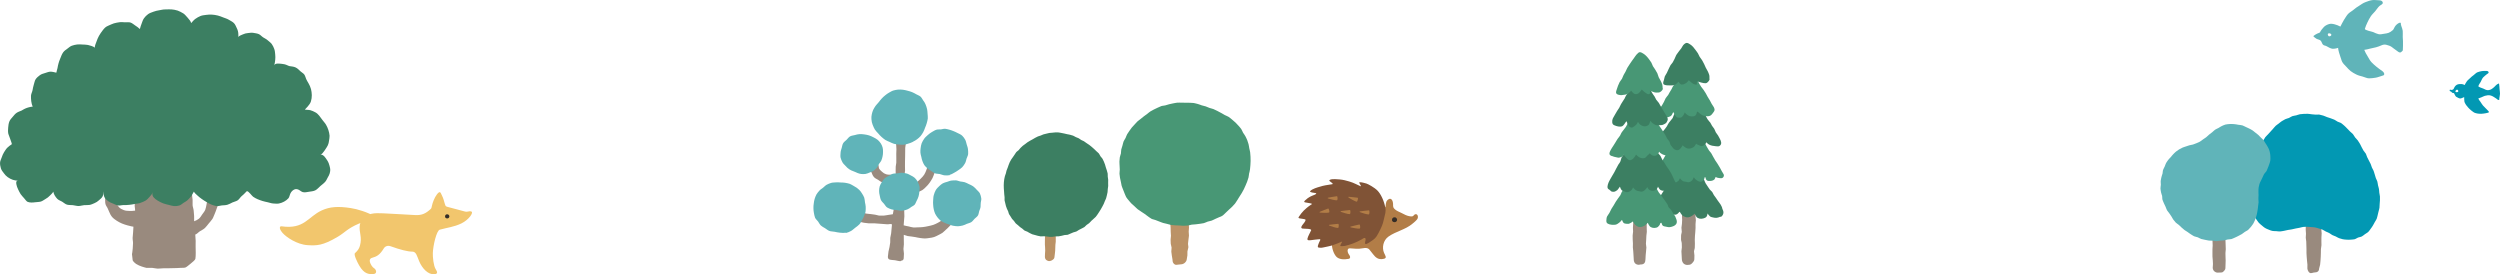 <svg width="1340" height="147" viewBox="0 0 1340 147" fill="none" xmlns="http://www.w3.org/2000/svg">
<g clip-path="url(#clip0_767_3)">
<path d="M116.295 101.414C115.536 101.743 114.764 102.259 114.004 102.656C113.01 103.185 112.034 103.495 111.658 103.812C111.139 104.253 111.213 104.881 111.423 105.422C111.423 105.447 111.164 105.434 111.157 105.453C111.077 105.633 111.361 105.919 111.367 106.105C111.176 107.261 110.836 108.392 110.707 109.554C110.49 110.524 110.379 111.53 110.015 112.444C109.638 113.376 108.94 114.115 108.391 114.923C107.829 115.75 107.347 116.626 106.588 117.247C105.84 117.856 105.007 118.242 104.049 118.596C103.982 117.633 104.124 116.725 104.049 115.768C103.975 114.805 103.889 113.842 103.809 112.885C103.728 111.922 103.315 110.99 103.234 110.033C103.148 109.069 103.321 108.088 103.234 107.124C103.142 106.161 103.012 105.204 102.913 104.247C102.814 103.29 102.722 102.19 102.623 101.227C101.647 101.19 100.536 101.308 99.56 101.271C98.584 101.24 97.615 100.96 96.639 100.929C95.663 100.898 94.675 101.271 93.706 101.246C92.73 101.221 91.754 101.277 90.778 101.258C89.803 101.24 88.827 101.184 87.851 101.165C86.876 101.146 85.906 100.879 84.93 100.867C83.955 100.854 82.979 101.159 82.003 101.153C81.028 101.153 80.052 100.979 79.076 100.979C78.1 100.979 77.125 100.749 76.149 100.755C75.173 100.755 74.062 100.786 73.086 100.798C72.969 101.78 73.061 102.924 72.962 103.905C72.864 104.887 72.579 105.85 72.499 106.839C72.419 107.82 72.252 108.802 72.19 109.79C72.129 110.778 72.462 111.916 72.413 112.904C71.394 113.102 70.245 113.047 69.294 113.047C68.269 113.047 67.281 112.96 66.361 112.612C65.478 112.27 64.527 111.853 63.779 111.058C63.193 110.437 62.724 109.629 62.31 108.833C61.908 108.069 61.433 107.255 61.204 106.391C60.982 105.546 61.34 104.589 61.303 103.707C61.26 102.824 61.007 102.01 61.161 101.14C60.321 101.14 59.549 101.159 58.703 101.159C57.864 101.159 56.912 100.854 56.066 100.854C56.128 101.271 56.282 102.849 56.344 103.265C56.412 104.073 56.264 105.105 56.35 106.254C56.418 107.162 56.282 108.206 56.505 109.25C56.709 110.2 57.32 110.853 57.604 111.449C58.129 112.549 58.419 113.239 58.568 113.637C58.944 114.631 59.481 115.607 60.161 116.377C60.846 117.154 61.76 117.769 62.618 118.347C63.489 118.938 64.459 119.391 65.373 119.801C66.392 120.261 67.435 120.516 68.312 120.789C69.831 121.262 71.209 121.454 71.523 121.51C71.517 122.517 71.357 123.567 71.338 124.512C71.32 125.537 71.122 126.513 71.091 127.439C71.054 128.489 71.344 129.483 71.301 130.384C71.252 131.497 71.184 132.485 71.134 133.317C71.036 134.983 70.752 136.021 70.739 136.226C70.739 136.306 70.962 137.804 71.104 139.389C71.141 140.072 72.691 141.296 72.919 141.446C73.154 141.626 73.425 141.738 73.691 141.856C73.889 141.999 74.92 142.546 76.069 142.887C77.013 143.167 78.014 143.509 78.588 143.596C78.922 143.645 80.046 143.459 81.571 143.577C82.436 143.639 83.424 143.931 84.51 143.987C85.443 144.037 86.456 143.776 87.481 143.807C88.45 143.838 89.445 143.782 90.439 143.782C91.439 143.782 92.427 143.757 93.391 143.714C94.428 143.67 95.422 143.701 96.336 143.596C97.448 143.465 98.522 143.645 99.325 143.403C99.943 143.21 101.091 142.191 102.197 141.309C103.383 140.364 104.55 139.339 104.679 138.823C104.735 138.792 104.679 138.724 104.729 138.699C104.852 137.935 104.92 136.791 104.914 135.523C104.908 134.486 104.902 133.367 104.858 132.329C104.803 131.068 104.92 129.912 104.883 129.141C104.828 127.955 104.735 126.917 104.667 125.736C105.661 125.376 106.248 124.549 107.137 123.965C108.014 123.387 109.033 122.983 109.799 122.244C110.558 121.51 111.201 120.647 111.861 119.814C112.522 118.975 113.313 118.211 113.868 117.322C114.381 116.508 114.628 115.532 115.06 114.675C115.493 113.817 115.721 112.873 116.079 111.978C116.437 111.083 116.771 110.2 117.049 109.275C117.327 108.355 117.747 107.472 117.944 106.534C118.142 105.589 118.376 104.651 118.494 103.694C118.611 102.737 118.407 101.762 118.438 100.798C118.451 100.425 117.623 100.829 116.295 101.407V101.414Z" fill="#998A7E"/>
<path d="M176.191 87.512C175.783 86.382 175.024 85.406 174.406 84.536C173.603 83.399 172.782 82.771 171.745 82.895C172.473 82.808 173.289 81.652 174.048 80.584C174.771 79.571 175.425 78.458 175.734 77.837C176.074 77.153 176.265 76.265 176.37 75.357C176.475 74.456 176.704 73.53 176.654 72.772C176.586 71.697 176.308 70.678 176.03 69.734C175.74 68.746 175.271 67.82 174.783 66.912C174.307 66.03 173.554 65.315 172.937 64.464C172.356 63.662 171.782 62.83 171.109 62.015C170.497 61.27 169.836 60.617 168.99 60.188C168.163 59.766 167.292 59.312 166.372 59.07C165.44 58.828 164.279 58.927 163.389 58.753C163.877 58.243 164.507 57.585 164.97 57.044C165.68 56.205 166.372 55.335 166.675 54.279C166.971 53.247 167.15 52.104 167.125 51.004C167.101 49.904 166.959 48.754 166.687 47.717C166.391 46.598 165.878 45.554 165.384 44.678C164.841 43.727 164.39 43.031 164.118 42.372C163.747 41.484 163.605 40.701 163.093 39.943C162.704 39.364 161.926 38.992 161.086 38.252C160.37 37.625 159.554 36.668 158.461 36.158C157.368 35.648 156.121 35.599 155.182 35.437C154.558 35.325 153.564 34.667 152.385 34.424C151.421 34.225 150.359 34.145 149.445 34.076C148.111 33.983 147.216 34.294 146.987 35.015C147.296 34.082 147.389 33.057 147.518 32.088C147.648 31.112 147.599 30.118 147.506 29.142C147.413 28.173 147.352 27.16 146.994 26.228C146.666 25.364 146.259 24.407 145.647 23.587C145.085 22.835 144.227 22.257 143.486 21.592C142.776 20.952 141.874 20.548 141.047 20.026C140.225 19.51 139.571 18.634 138.681 18.267C137.774 17.888 136.749 17.789 135.816 17.615C134.84 17.428 133.871 17.633 132.932 17.714C131.956 17.795 131.086 18.006 130.209 18.416C129.375 18.808 128.399 19.063 127.708 19.79C127.702 19.827 127.695 19.864 127.689 19.895C127.683 19.926 127.646 19.846 127.671 19.821C127.683 19.808 127.695 19.796 127.708 19.784C127.813 19.268 127.763 18.752 127.745 18.224C127.702 17.093 127.442 16.117 126.967 15.179C126.485 14.222 126.133 13.116 125.349 12.351C124.583 11.606 123.539 11.133 122.619 10.574C121.68 10.002 120.618 9.729 119.655 9.344C118.661 8.946 117.71 8.561 116.722 8.318C115.684 8.07 114.671 7.908 113.652 7.846C112.596 7.784 111.571 7.815 110.552 7.97C109.521 8.132 108.447 8.175 107.477 8.573C106.532 8.965 105.594 9.48 104.717 10.114C103.901 10.704 103.191 11.568 102.456 12.382C102.321 11.55 101.499 10.512 100.635 9.555C99.789 8.617 98.955 7.591 98.245 7.181C97.145 6.541 96.17 5.988 95.219 5.671C94.138 5.311 93.039 5.137 91.89 5.031C90.884 4.938 89.778 5.074 88.525 5.056C87.463 5.043 86.419 5.323 85.363 5.497C84.307 5.671 83.288 5.882 82.294 6.268C81.293 6.653 80.25 6.951 79.379 7.579C78.471 8.225 77.773 8.983 77.199 9.766C76.588 10.605 76.303 11.587 75.939 12.569C75.593 13.501 75.21 14.52 74.97 15.57C74.192 14.812 73.321 14.209 72.537 13.7C71.647 13.122 70.882 12.389 69.968 12.084C69.004 11.761 67.948 12.003 66.948 11.954C65.972 11.904 64.99 11.761 63.965 11.929C63.014 12.084 62.014 12.221 61.013 12.531C60.093 12.817 59.191 13.296 58.228 13.687C56.517 14.383 56.017 15.017 54.881 16.477C54.263 17.267 53.615 18.242 53.01 19.293C52.442 20.268 52.059 21.362 51.682 22.393C51.256 23.562 50.768 24.544 50.818 25.544C50.262 24.923 48.002 24.276 47.18 24.109C46.248 23.916 45.247 23.916 44.259 23.866C43.29 23.817 42.295 23.723 41.332 23.841C40.356 23.959 39.381 24.196 38.473 24.519C37.553 24.848 36.843 25.575 36.046 26.141C35.268 26.694 34.477 27.222 33.878 28.03C33.088 29.099 32.711 30.391 32.186 31.622C31.834 32.448 31.575 33.225 31.353 34.014C31.118 34.841 30.97 35.648 30.822 36.494C30.679 37.308 30.309 38.072 30.192 38.961C29.136 38.724 28.135 38.426 27.16 38.414C26.085 38.401 25.103 38.874 24.158 39.147C23.158 39.439 22.163 39.706 21.342 40.328C20.552 40.924 19.693 41.589 19.094 42.503C18.569 43.304 18.44 44.404 18.088 45.461C17.791 46.356 17.643 47.344 17.439 48.369C17.248 49.332 16.68 50.277 16.612 51.283C16.544 52.296 16.649 53.334 16.754 54.31C16.859 55.341 17.186 56.311 17.526 57.218C17.476 57.081 15.896 57.318 14.413 57.827C13.03 58.299 11.783 59.169 11.566 59.263C10.634 59.642 9.689 59.959 8.88 60.505C8.059 61.065 7.46 61.86 6.818 62.618C6.194 63.358 5.478 64.06 5.07 65.004C4.619 66.055 4.483 67.204 4.391 68.335C4.292 69.466 4.218 70.622 4.465 71.741C4.533 72.058 5.051 73.344 5.521 74.624C6.04 76.041 6.453 77.228 6.317 77.315C5.484 77.825 4.65 78.471 3.921 79.173C3.211 79.863 2.705 80.789 2.155 81.621C1.599 82.46 1.266 83.405 0.932 84.337C0.593 85.281 0.08 86.22 0.025 87.214C-0.025 88.196 0.191 89.234 0.475 90.216C0.778 91.26 1.482 92.036 2.056 92.832C2.662 93.671 3.322 94.392 4.162 94.976C4.99 95.554 5.867 96.032 6.848 96.368C7.8 96.697 8.8 96.796 9.825 96.908C8.621 96.772 8.528 97.716 8.812 98.947C8.985 99.692 9.245 100.606 9.732 101.55C10.146 102.352 10.523 103.241 11.048 104.03C11.591 104.85 12.308 105.515 12.857 106.174C13.66 107.143 14.284 107.982 14.778 108.181C16.062 108.703 17.513 108.585 18.884 108.405C19.866 108.274 20.898 108.305 21.855 108.044C22.812 107.783 23.602 107.069 24.479 106.603C25.356 106.137 26.048 105.546 26.721 104.863C27.394 104.179 28.098 103.601 28.567 102.731C28.808 104.142 29.654 105.428 30.587 106.472C31.297 107.267 32.39 107.56 33.261 108.075C34.144 108.597 34.928 109.405 35.922 109.691C36.898 109.977 37.991 109.846 39.022 109.964C40.048 110.076 41.073 110.431 42.092 110.424C43.142 110.424 44.173 110.014 45.167 109.952C46.118 109.89 47.087 109.996 48.026 109.834C48.971 109.672 49.823 109.231 50.7 108.865C51.571 108.498 52.318 108.013 52.997 107.379C53.683 106.739 54.529 106.174 54.949 105.335C55.369 104.502 55.542 103.514 55.628 102.563C55.529 103.669 55.535 104.676 55.906 105.528C56.301 106.441 57.067 107.106 57.882 107.746C58.623 108.324 59.506 108.728 60.501 109.088C61.39 109.411 62.291 109.983 63.317 110.138C64.274 110.288 65.305 109.896 66.324 109.909C67.306 109.921 68.282 109.909 69.276 109.79C70.27 109.679 71.24 109.548 72.197 109.324C73.185 109.094 74.241 109.119 75.149 108.778C76.118 108.411 77.112 108.075 77.928 107.584C78.835 107.038 79.527 106.23 80.163 105.54C80.879 104.769 81.571 103.943 81.837 103.011C81.546 104.049 81.639 104.937 82.331 105.764C82.905 106.447 83.72 107.1 84.683 107.634C85.53 108.1 86.437 108.628 87.388 108.976C88.364 109.331 89.389 109.567 90.291 109.79C91.507 110.095 92.582 110.412 93.249 110.462C94.218 110.536 95.188 110.406 96.022 110.182C96.905 109.946 97.596 109.231 98.362 108.728C99.103 108.243 99.962 107.858 100.622 107.193C101.246 106.565 101.913 105.907 102.487 105.173C103.043 104.465 103.395 103.44 103.926 102.694C104.253 103.415 105.069 104.129 105.921 104.869C106.6 105.453 107.304 106.118 108.156 106.659C108.959 107.168 109.737 107.789 110.589 108.224C111.491 108.684 112.325 109.268 113.152 109.598C114.233 110.027 115.252 110.331 115.956 110.455C116.925 110.623 117.938 110.176 118.951 110.095C119.927 110.014 120.915 110.027 121.89 109.747C122.835 109.474 123.681 108.952 124.589 108.517C125.478 108.088 126.553 107.951 127.38 107.386C128.208 106.826 128.714 105.857 129.449 105.186C130.19 104.508 130.999 103.924 131.617 103.154C131.833 102.886 132.098 102.538 132.438 102.489C133.154 102.377 135.032 104.987 135.655 105.434C136.403 105.969 137.212 106.404 138.064 106.77C138.91 107.137 139.787 107.435 140.658 107.715C141.602 108.019 142.578 108.206 143.554 108.423C144.53 108.641 145.481 109.014 146.469 109.07C147.463 109.126 148.507 109.262 149.495 109.082C150.427 108.914 151.409 108.529 152.267 108.075C153.126 107.622 153.966 106.988 154.602 106.267C155.133 105.67 155.25 104.539 155.682 103.651C156.121 102.744 156.8 102.079 157.535 101.675C158.356 101.233 159.159 101.277 159.999 101.662C160.82 102.041 161.561 102.793 162.309 102.98C163.383 103.247 164.544 102.955 165.662 102.775C166.78 102.594 167.971 102.52 168.947 102.048C170.04 101.519 170.812 100.488 171.738 99.705C172.665 98.928 173.659 98.226 174.431 97.294C174.974 96.641 175.265 95.821 175.697 95.088C176.129 94.348 176.543 93.658 176.753 92.832C176.907 92.242 177.142 91.278 176.926 90.153C176.771 89.327 176.518 88.407 176.197 87.519L176.191 87.512Z" fill="#3C7F62"/>
<path d="M127.69 19.897C127.696 19.859 127.702 19.821 127.708 19.79C127.696 19.802 127.683 19.815 127.671 19.827C127.646 19.853 127.683 19.928 127.69 19.903V19.897Z" fill="#3C7F62"/>
</g>
<g clip-path="url(#clip1_767_3)">
<path d="M231.461 110.49C231.901 108.403 232.912 105.953 234.087 104.329C234.951 103.136 235.757 102.461 236.301 103.549C237.199 105.349 237.601 106.141 238.385 109.118C238.862 110.927 239.203 110.669 240.815 111.137C242.795 111.71 247.225 112.881 249.147 113.365C250.814 113.785 251.216 112.943 252.618 113.365C254.008 113.785 251.438 117.751 247.271 119.77C243.397 121.647 239.591 122.023 235.71 123.111C233.973 123.598 232.132 131.611 231.996 135.64C231.922 137.797 232.362 142.454 233.524 144.273C234.49 145.783 234.8 146.815 232.762 146.988C229.429 147.265 226.299 143.853 224.706 140.096C223.525 137.313 223.11 134.875 221.026 134.875C218.541 134.875 214.569 133.867 209.36 131.987C207.943 131.476 206.458 131.91 205.714 133.137C203.561 136.688 201.861 137.523 199.463 138.182C198.239 138.521 197.999 139.48 198.282 140.479C198.645 141.764 199.623 143.268 200.539 143.786C201.649 144.411 202.5 146.917 199.819 146.917C198.082 146.917 195.321 147.225 192.474 142.214C191.416 140.352 189.491 136.389 190.263 135.704C192.086 134.086 192.631 132.841 192.984 131.479C193.461 129.639 193.531 127.864 193.163 125.777C192.64 122.815 192.339 119.816 194.153 117.683C197.172 114.133 200.502 114.124 205.508 114.342C212.696 114.657 218.077 115.073 222.695 115.282C226.133 115.437 228.319 114.413 230.96 111.908C231.289 111.596 231.406 110.773 231.467 110.493L231.461 110.49Z" fill="#F2C66D"/>
<path d="M239.176 116.975C239.705 117.209 240.289 117.012 240.529 116.768C240.913 116.377 240.95 115.828 240.692 115.412C240.474 115.061 240.209 114.882 239.764 114.854C239.087 114.811 238.678 115.245 238.589 115.723C238.503 116.195 238.527 116.685 239.176 116.975Z" fill="#332C27"/>
<path d="M202.713 118.691C200.02 118.392 194.344 119.006 192.33 119.875C186.082 122.568 185.015 124.541 181.049 126.902C172.851 131.781 169.632 131.664 164.946 131.405C159.209 131.087 153.37 127.09 151.433 124.824C149.278 122.303 149.954 121.16 150.886 121.295C163.132 123.058 165.008 116.225 172.409 112.801C176.781 110.776 181.279 110.49 188.028 111.531C191.555 112.077 196.742 113.587 201.357 116.222C202.984 117.15 205.406 118.99 202.713 118.691Z" fill="#F2C66D"/>
</g>
<g clip-path="url(#clip2_767_3)">
<path d="M510.755 111.301C509.726 111.182 509.699 111.416 508.67 111.301C508.071 111.234 507.194 111.628 507.079 112.231C506.9 113.186 507.032 114.303 506.638 115.274C506.265 116.208 505.708 117.153 504.963 117.891C504.322 118.524 503.492 118.997 502.72 119.407C501.88 119.858 501.024 120.253 500.268 120.523C499.338 120.855 498.361 121.006 497.448 121.229C496.481 121.463 495.526 121.608 494.596 121.717C493.735 121.821 492.884 121.837 492.044 121.852C491.177 121.863 490.316 121.987 489.481 121.904C488.62 121.816 487.795 121.536 486.981 121.349C486.136 121.157 485.149 121.063 484.366 120.762C484.377 119.983 484.545 119.085 484.555 118.296C484.566 117.517 484.739 116.733 484.75 115.949C484.76 115.17 484.671 114.38 484.681 113.596C484.692 112.812 484.608 112.028 484.624 111.244C484.634 110.46 484.781 109.681 484.792 108.897C484.802 108.113 484.671 107.329 484.681 106.545C484.697 105.761 484.792 104.992 484.802 104.208C485.495 104.162 486.251 104.058 487.071 103.959C487.806 103.871 488.573 103.731 489.334 103.57C490.237 103.383 491.12 103.253 491.913 102.967C492.784 102.651 493.63 102.334 494.344 101.903C495.126 101.43 495.778 100.724 496.455 100.044C497.091 99.41 497.747 98.73 498.283 97.925C498.808 97.136 499.385 96.331 499.827 95.449C500.252 94.597 500.541 93.657 500.882 92.733C501.25 91.726 501.344 90.708 501.491 89.758C501.654 88.709 501.812 87.707 501.707 86.741C501.623 85.967 501.034 85.375 500.31 85.37C500.163 85.37 500.231 85.277 500.094 85.219C499.617 84.892 498.824 85.105 498.33 85.458C498.246 85.5 498.109 85.547 498.031 85.682C497.884 85.931 497.458 87.125 497.49 87.686C497.322 88.88 496.97 89.997 496.529 91.123C496.193 91.985 495.883 92.821 495.394 93.574C494.89 94.353 494.281 95.002 493.635 95.636C492.973 96.285 492.364 96.975 491.587 97.437C490.91 97.837 490.227 98.247 489.502 98.497C488.756 98.751 487.969 98.876 487.202 98.964C486.425 99.058 485.574 99.058 484.807 98.964C484.823 98.144 484.75 97.271 484.765 96.451C484.781 95.63 484.739 94.81 484.76 93.99C484.776 93.169 485.096 92.359 485.112 91.539C485.128 90.718 485.049 89.898 485.07 89.078C485.086 88.257 485.059 87.437 485.08 86.616C485.101 85.796 485.122 84.975 485.143 84.155C485.164 83.335 485.154 82.509 485.175 81.689C485.196 80.868 485.18 80.043 485.201 79.222C485.222 78.402 485.527 77.587 485.548 76.766C485.569 75.946 485.627 75.125 485.648 74.305C485.658 73.993 485.469 73.63 485.296 73.407C485.296 73.407 485.028 73.609 485.028 73.604C484.781 73.251 484.356 72.482 483.61 72.062C482.917 71.672 482.077 71.382 481.536 71.402C480.764 71.423 480.018 72.166 480.034 72.903C480.055 73.698 480.06 74.487 480.076 75.281C480.091 76.076 480.344 76.865 480.354 77.659C480.365 78.454 480.48 79.248 480.485 80.037C480.485 80.832 480.407 81.626 480.401 82.421C480.401 83.215 480.428 84.01 480.422 84.799C480.417 85.593 480.428 86.388 480.417 87.177C480.407 87.888 480.118 88.605 480.102 89.332C480.086 90.049 480.086 90.77 480.065 91.497C480.044 92.214 480.128 92.982 480.107 93.709C479.235 93.829 478.322 93.647 477.481 93.642C476.589 93.636 475.759 93.642 474.95 93.392C474.142 93.138 473.469 92.718 472.802 92.1C472.23 91.57 471.542 91.04 471.117 90.173C471.043 90.017 471.043 89.41 470.933 88.911C470.765 88.153 470.339 87.582 470.177 87.058C469.883 86.123 469.762 85.412 469.237 85.401C468.333 85.401 467.22 86.398 466.501 87.146C466.112 87.546 465.377 88.049 465.424 88.678C465.482 89.493 466.159 90.111 466.527 90.786C466.7 91.108 466.564 91.549 466.69 91.85C466.763 92.032 467.015 92.146 467.089 92.328C467.472 93.294 467.814 94.338 468.664 95.142C469.21 95.662 469.93 95.942 470.597 96.342C471.216 96.71 471.773 97.276 472.535 97.557C473.202 97.801 473.947 98.003 474.745 98.195C474.766 98.201 475.995 98.367 477.308 98.471C478.232 98.549 479.193 98.517 479.85 98.419C479.813 99.192 479.813 99.956 479.771 100.729C479.729 101.503 479.708 102.282 479.661 103.056C479.614 103.829 479.724 104.619 479.671 105.392C479.619 106.171 479.283 106.924 479.23 107.698C479.172 108.477 479.073 109.245 479.015 110.019C478.952 110.798 479.083 111.587 479.015 112.355C478.941 113.228 478.647 113.965 478.563 114.832C477.744 114.952 477.056 115.107 476.237 115.18C475.407 115.248 474.593 115.538 473.774 115.554C472.981 115.569 472.177 115.595 471.39 115.564C470.597 115.533 469.83 115.144 469.042 115.066C468.255 114.988 467.483 114.863 466.7 114.739C465.918 114.614 465.109 114.645 464.337 114.479C463.565 114.313 462.804 114.09 462.042 113.872C461.249 113.648 460.393 113.529 459.632 113.212C458.86 112.885 458.314 112.22 457.704 111.67C457.142 111.161 456.413 110.756 456.092 110.076C455.777 109.396 455.819 108.591 455.798 107.833C455.782 107.386 455.462 106.903 455.073 106.644C454.732 106.42 454.223 106.207 453.85 106.348C452.857 106.722 452.91 106.846 451.917 107.215C451.292 107.448 451.077 108.02 451.098 108.601L450.856 108.612C450.883 109.375 451.03 110.149 451.25 110.881C451.466 111.597 452.033 112.174 452.427 112.849C452.799 113.492 453.204 114.1 453.729 114.687C454.322 115.351 454.732 116.224 455.467 116.748C456.171 117.252 457.001 117.678 457.841 118.057C458.618 118.41 459.521 118.581 460.43 118.83C461.249 119.059 462.126 119.246 463.056 119.396C463.896 119.531 464.789 119.646 465.723 119.718C466.658 119.791 467.609 119.656 468.543 119.692C469.489 119.729 470.429 119.884 471.353 119.905C471.925 119.921 472.498 120.014 473.065 120.03C474.341 120.066 474.336 120.186 475.607 120.222C476.883 120.258 476.909 119.827 478.106 120.263C478.017 121.084 477.98 121.759 477.886 122.579C477.791 123.4 477.76 124.225 477.66 125.046C477.56 125.866 477.292 126.666 477.182 127.481C477.077 128.301 477.271 129.158 477.156 129.973C477.04 130.794 476.888 131.604 476.773 132.424C476.652 133.245 476.347 134.034 476.221 134.844C476.095 135.664 476.064 136.49 475.932 137.305C475.812 138.063 476.043 138.863 476.741 139.097C477.697 139.413 478.752 139.335 479.74 139.491C480.727 139.647 481.704 140 482.712 140C482.796 140 482.88 139.761 482.964 139.756C483.72 139.746 484.377 139.242 484.382 138.499C484.387 137.658 484.503 136.822 484.513 135.981C484.518 135.14 484.251 134.299 484.256 133.463C484.261 132.622 484.471 131.786 484.482 130.95C484.492 130.114 484.429 129.272 484.44 128.431C484.45 127.59 484.408 126.707 484.419 125.866C485.101 126.053 485.81 126.354 486.493 126.515C487.186 126.681 487.916 126.635 488.599 126.78C489.297 126.925 490.001 126.983 490.684 127.102C491.445 127.237 492.27 127.481 493.178 127.574C493.992 127.663 494.832 127.818 495.715 127.818C496.55 127.818 497.39 127.673 498.241 127.548C499.049 127.429 499.869 127.336 500.683 127.05C501.428 126.785 502.179 126.427 502.951 126.006C503.639 125.632 504.422 125.3 505.146 124.796C505.798 124.345 506.317 123.685 506.948 123.176C507.573 122.673 508.113 122.096 508.67 121.52C509.227 120.944 509.836 120.43 510.277 119.749C510.718 119.064 510.986 118.306 511.264 117.543C511.543 116.785 511.852 116.032 511.963 115.227C512.073 114.427 512.068 113.617 512.005 112.807C511.947 112.065 511.522 111.39 510.744 111.301H510.755Z" fill="#998A7E"/>
<path d="M496.886 58.4C496.723 57.549 496.392 56.754 496.098 55.965C495.809 55.181 495.347 54.511 494.832 53.826C494.339 53.166 494.013 52.304 493.351 51.749C492.716 51.214 491.844 50.949 491.099 50.518C490.374 50.097 489.633 49.687 488.84 49.37C488.053 49.054 487.233 48.82 486.419 48.618C485.584 48.41 484.755 48.171 483.93 48.093C483.058 48.01 482.192 47.958 481.373 48.026C480.48 48.103 479.624 48.285 478.831 48.519C477.991 48.763 477.271 49.256 476.526 49.656C475.769 50.061 475.113 50.57 474.441 51.11C473.784 51.634 473.175 52.206 472.582 52.839C472.009 53.447 471.505 54.122 470.975 54.807C470.465 55.472 469.783 56.027 469.3 56.749C468.832 57.45 468.365 58.177 468.002 58.94C467.635 59.709 467.456 60.55 467.262 61.365C467.068 62.191 467.041 63.011 467.089 63.863C467.146 64.979 467.372 65.924 467.698 66.765C468.129 67.866 468.528 68.827 468.963 69.496C469.431 70.213 470.077 70.805 470.654 71.454C471.227 72.093 471.768 72.773 472.429 73.329C473.086 73.884 473.727 74.497 474.457 74.959C475.187 75.421 476.027 75.717 476.814 76.07C477.607 76.428 478.385 76.854 479.214 77.088C480.049 77.322 480.937 77.379 481.798 77.477C482.659 77.571 483.536 77.649 484.403 77.586C485.259 77.524 486.078 77.192 486.924 76.958C487.743 76.73 488.525 76.428 489.318 76.029C489.318 76.029 489.308 75.982 489.313 75.982C490.09 75.587 490.846 75.213 491.513 74.678C492.18 74.138 492.879 73.614 493.425 72.955C493.971 72.3 494.423 71.558 494.853 70.81C495.279 70.073 495.536 69.252 495.846 68.453C496.15 67.658 496.534 66.879 496.728 66.049C496.922 65.218 497.222 64.382 497.301 63.53C497.379 62.679 497.216 61.801 497.18 60.95C497.143 60.088 497.059 59.231 496.901 58.4H496.886Z" fill="#60B4B9"/>
<path d="M518.144 77.41C517.907 76.553 517.76 75.665 517.361 74.918C516.941 74.128 516.4 73.396 515.796 72.794C515.035 72.036 513.969 71.667 513.013 71.169C512.341 70.821 511.674 70.494 510.96 70.234C510.245 69.974 509.557 69.663 508.817 69.502C508.071 69.341 507.336 69.066 506.58 69.019C505.818 68.967 505.067 69.279 504.311 69.356C503.555 69.434 502.757 69.289 502.027 69.502C501.155 69.756 500.357 70.265 499.543 70.738C498.76 71.195 498.009 71.729 497.321 72.363C496.654 72.981 495.909 73.578 495.384 74.341C494.869 75.084 494.37 75.904 494.023 76.766C493.687 77.597 493.593 78.547 493.446 79.471C493.32 80.245 493.315 81.034 493.346 81.813C493.372 82.597 493.661 83.335 493.829 84.098C494.002 84.861 494.108 85.63 494.423 86.346C494.738 87.068 494.974 87.837 495.42 88.48C495.867 89.124 496.481 89.654 497.054 90.194C497.621 90.729 498.293 91.129 498.981 91.534C499.716 91.965 500.357 92.608 501.155 92.899C501.953 93.19 502.872 93.107 503.702 93.283C504.537 93.46 505.335 93.891 506.181 93.974C507.136 94.067 508.171 94.073 509.111 93.875C509.116 93.875 509.085 93.668 509.09 93.668C509.962 93.486 510.707 92.998 511.485 92.572C512.246 92.157 512.981 91.72 513.68 91.206C514.384 90.687 515.155 90.256 515.749 89.628C516.342 88.994 516.825 88.267 517.261 87.514C517.676 86.793 517.828 85.931 518.07 85.064C518.296 84.249 518.853 83.454 518.926 82.566C518.994 81.709 518.905 80.801 518.826 79.933C518.747 79.061 518.38 78.236 518.149 77.405L518.144 77.41Z" fill="#60B4B9"/>
<path d="M463.623 108.362C463.486 107.547 463.481 106.69 463.223 105.927C462.956 105.132 462.462 104.442 462.058 103.746C461.637 103.019 461.149 102.365 460.577 101.794C459.742 100.958 458.76 100.283 457.704 99.737C456.969 99.353 456.27 98.829 455.483 98.538C454.7 98.252 453.834 98.154 453.02 97.972C452.201 97.795 451.35 97.868 450.515 97.811C449.68 97.754 448.855 97.671 448.02 97.754C447.191 97.837 446.314 97.795 445.51 98.029C444.712 98.263 443.898 98.605 443.136 99.005C442.401 99.395 441.829 100.08 441.162 100.615C440.511 101.134 439.728 101.555 439.172 102.199C438.625 102.827 438.048 103.492 437.617 104.224C437.197 104.935 436.945 105.776 436.656 106.581C436.378 107.355 436.315 108.206 436.178 109.053C436.042 109.904 435.973 110.756 436 111.613C436.031 112.474 436.073 113.336 436.262 114.178C436.451 115.019 436.546 115.922 436.887 116.712C437.234 117.506 438.027 118.056 438.515 118.768C439.009 119.479 439.366 120.284 440.001 120.881C440.626 121.468 441.419 121.847 442.175 122.293C442.984 122.766 443.688 123.467 444.565 123.789C445.442 124.106 446.445 124.038 447.359 124.23C448.272 124.422 449.181 124.625 450.11 124.713C451.166 124.817 452.227 124.91 453.267 124.698C453.272 124.698 453.324 124.9 453.335 124.9C454.296 124.698 455.262 124.282 456.118 123.815C456.958 123.358 457.646 122.626 458.413 122.06C459.185 121.489 459.983 120.933 460.634 120.237C461.286 119.541 461.658 118.643 462.136 117.818C462.53 117.132 462.961 116.442 463.213 115.631C463.449 114.868 463.848 114.1 463.953 113.269C464.058 112.469 464.032 111.618 464.016 110.792C464.001 109.972 463.743 109.167 463.607 108.362H463.623Z" fill="#60B4B9"/>
<path d="M472.219 77.031C471.752 76.293 471.153 75.587 470.502 75.016C469.856 74.445 469.021 74.055 468.249 73.64C467.482 73.225 466.674 72.856 465.849 72.586C465.035 72.321 464.169 72.165 463.313 72.046C462.457 71.927 461.585 71.849 460.724 71.885C459.852 71.921 459.017 72.181 458.187 72.394C457.347 72.607 456.428 72.679 455.672 73.084C454.916 73.489 454.427 74.273 453.808 74.881C453.162 75.514 452.384 76.023 451.938 76.761C451.476 77.524 451.402 78.448 451.15 79.279C450.898 80.125 450.588 80.946 450.552 81.818C450.515 82.701 450.363 83.62 450.541 84.477C450.72 85.339 451.14 86.169 451.534 86.954C451.927 87.732 452.642 88.298 453.246 88.963C453.829 89.602 454.401 90.235 455.178 90.718C455.898 91.17 456.675 91.564 457.562 91.845C458.256 92.063 458.87 92.431 459.505 92.676C460.183 92.935 460.855 93.184 461.543 93.252C462.325 93.33 463.129 93.356 463.896 93.236C464.662 93.122 465.387 92.785 466.112 92.484C466.815 92.193 467.614 91.975 468.254 91.513C468.869 91.071 469.441 90.5 469.982 89.913C470.497 89.358 470.696 88.542 471.116 87.888C471.531 87.244 472.109 86.689 472.414 85.983C472.713 85.271 472.907 84.518 473.07 83.776C473.233 83.023 473.301 82.254 473.296 81.491C473.285 80.722 473.327 79.928 473.112 79.186C472.907 78.464 472.629 77.695 472.209 77.025L472.219 77.031Z" fill="#60B4B9"/>
<path d="M491.918 97.505C491.519 96.731 491.009 96.004 490.342 95.371C489.728 94.794 488.977 94.426 488.231 94.047C487.491 93.668 486.766 93.195 485.947 92.993C485.133 92.785 484.277 92.655 483.447 92.598C482.628 92.541 481.798 92.821 480.974 92.915C480.149 93.008 479.283 92.925 478.49 93.164C477.691 93.408 477.014 93.938 476.294 94.332C475.564 94.732 474.787 95.054 474.183 95.61C473.579 96.165 473.123 96.856 472.687 97.567C472.24 98.31 471.768 99.037 471.531 99.831C471.29 100.651 471.222 101.513 471.19 102.349C471.158 103.201 471.363 104.021 471.542 104.842C471.72 105.673 471.846 106.519 472.225 107.272C472.603 108.03 473.27 108.586 473.831 109.224C474.388 109.858 474.761 110.72 475.486 111.192C476.179 111.649 477.03 111.955 477.865 112.22C478.647 112.469 479.519 112.516 480.412 112.563C481.11 112.604 481.756 112.89 482.407 112.968C483.1 113.051 483.788 112.9 484.45 112.802C485.196 112.688 485.889 112.433 486.572 112.142C487.254 111.852 487.821 111.405 488.42 110.953C489.003 110.512 489.796 110.257 490.279 109.676C490.741 109.12 490.941 108.352 491.303 107.677C491.713 106.908 492.096 106.114 492.348 105.252C492.595 104.406 492.711 103.533 492.779 102.651C492.847 101.763 492.989 100.859 492.842 99.997C492.69 99.12 492.322 98.294 491.912 97.505H491.918Z" fill="#60B4B9"/>
<path d="M525.228 103.679C524.844 102.905 524.083 102.334 523.484 101.659C522.917 101.02 522.324 100.382 521.583 99.847C520.89 99.348 520.071 99.026 519.236 98.637C518.527 98.305 517.839 97.905 517.062 97.666C516.306 97.432 515.502 97.412 514.709 97.271C513.921 97.136 513.165 96.705 512.367 96.674C511.563 96.643 510.739 96.695 509.951 96.783C509.148 96.871 508.407 97.245 507.646 97.474C506.874 97.702 506.081 97.863 505.382 98.248C504.689 98.632 504.085 99.161 503.497 99.707C502.772 100.376 502.069 101.067 501.586 101.882C501.092 102.713 500.782 103.648 500.514 104.567C500.241 105.491 500.241 106.462 500.168 107.412C500.105 108.201 500.094 108.98 500.173 109.775C500.252 110.564 500.268 111.369 500.478 112.137C500.693 112.906 500.84 113.721 501.192 114.438C501.544 115.154 501.985 115.86 502.473 116.494C502.956 117.122 503.534 117.724 504.154 118.249C504.752 118.758 505.551 119.028 506.28 119.412C507.026 119.801 507.814 120.014 508.596 120.263C509.395 120.513 510.151 120.907 510.97 121.016C511.8 121.125 512.651 121.312 513.475 121.276C514.31 121.245 515.155 121.058 515.964 120.887C516.783 120.715 517.524 120.269 518.285 119.962C519.063 119.651 519.934 119.5 520.628 119.054C521.331 118.602 521.788 117.844 522.376 117.267C522.964 116.686 523.721 116.224 524.157 115.523C524.587 114.832 524.613 113.944 524.865 113.145C525.107 112.381 525.532 111.644 525.59 110.787C525.643 110.003 525.606 109.24 525.706 108.508C525.811 107.734 526.084 106.976 525.953 106.239C525.8 105.372 525.611 104.463 525.217 103.674L525.228 103.679Z" fill="#60B4B9"/>
</g>
<path d="M565.865 121.442C565.859 120.903 565.791 120.361 565.782 119.819C565.769 119.28 565.966 118.734 565.951 118.189C565.966 117.691 565.745 117.207 565.474 116.854C565.203 116.5 564.791 116.298 564.349 116.236C563.767 116.157 563.777 116.092 563.195 116.013C562.614 115.934 562.602 116.061 562.021 115.982C561.507 115.913 561.006 115.982 560.649 116.332C560.295 116.682 560.221 117.231 560.221 117.808C560.221 118.635 560.185 118.635 560.185 119.462C560.185 120.289 560 120.289 560 121.116C560 121.943 560.111 121.943 560.111 122.77C560.111 123.598 560.151 123.598 560.151 124.425C560.151 125.252 560.188 125.252 560.188 126.079C560.188 126.906 560.092 126.906 560.092 127.733C560.092 128.56 560.068 128.56 560.068 129.387C560.068 130.215 560.062 130.215 560.062 131.042C560.062 131.869 560.166 131.869 560.166 132.696C560.166 133.523 560.228 133.523 560.228 134.347C560.228 135.174 560.117 135.174 560.117 136.001C560.117 136.828 560.068 136.828 560.068 137.652C560.068 138.307 560.344 139.025 560.84 139.378C561.227 139.653 561.651 139.842 562.033 139.927C562.457 140.023 562.894 139.872 563.297 139.766C563.697 139.663 564.032 139.395 564.398 139.138C564.881 138.798 565.182 138.304 565.203 137.669C565.256 137.134 565.357 136.598 565.403 136.056C565.45 135.521 565.533 134.985 565.576 134.443C565.616 133.904 565.597 133.362 565.631 132.816C565.665 132.277 565.665 131.735 565.692 131.193C565.72 130.654 565.862 130.119 565.883 129.576C565.905 129.037 565.877 128.492 565.892 127.949C565.908 127.411 565.868 126.868 565.877 126.323C565.886 125.784 565.822 125.242 565.828 124.696C565.834 124.157 566 123.615 566 123.072C566 122.534 565.874 121.991 565.868 121.446L565.865 121.442Z" fill="#BB9266"/>
<path d="M593.987 96.328C593.963 95.785 593.819 95.236 593.761 94.666C593.703 94.123 593.806 93.543 593.71 92.983C593.618 92.441 593.403 91.915 593.273 91.359C593.146 90.824 592.911 90.315 592.743 89.773C592.579 89.248 592.487 88.695 592.279 88.166C592.077 87.654 591.917 87.115 591.671 86.604C591.432 86.109 591.227 85.58 590.94 85.089C590.663 84.612 590.188 84.255 589.867 83.788C589.533 83.3 589.348 82.717 588.996 82.277C588.624 81.817 588.105 81.505 587.719 81.096C587.312 80.667 586.896 80.275 586.482 79.898C586.042 79.496 585.628 79.101 585.191 78.751C584.723 78.377 584.296 77.989 583.842 77.669C583.347 77.319 582.858 77.007 582.4 76.715C581.878 76.382 581.441 75.987 580.99 75.712C580.614 75.482 580.061 75.334 579.497 75.012C579.067 74.764 578.66 74.359 578.131 74.088C577.673 73.851 577.13 73.71 576.607 73.47C576.129 73.25 575.678 72.907 575.152 72.701C574.657 72.505 574.107 72.416 573.571 72.241C573.062 72.072 572.502 72.062 571.962 71.921C571.443 71.787 570.92 71.653 570.374 71.55C569.844 71.451 569.322 71.293 568.772 71.231C568.242 71.169 567.723 70.998 567.194 70.974C566.661 70.95 566.125 70.956 565.595 70.974C565.062 70.987 564.533 71.08 564.007 71.132C563.477 71.183 562.938 71.183 562.415 71.269C561.892 71.355 561.38 71.519 560.861 71.64C560.342 71.76 559.822 71.87 559.314 72.021C558.805 72.172 558.34 72.46 557.841 72.639C557.343 72.817 556.813 72.924 556.325 73.13C555.836 73.336 555.379 73.614 554.9 73.847C554.422 74.081 553.988 74.39 553.527 74.651C553.063 74.909 552.581 75.128 552.13 75.41C551.679 75.691 551.201 75.932 550.767 76.234C550.33 76.54 549.917 76.876 549.5 77.202C549.08 77.528 548.609 77.796 548.209 78.143C547.806 78.493 547.427 78.874 547.044 79.238C546.658 79.609 546.378 80.08 546.016 80.468C545.647 80.859 545.108 81.086 544.766 81.491C544.414 81.906 544.185 82.418 543.864 82.84C543.536 83.276 543.246 83.726 542.952 84.166C542.648 84.619 542.29 85.028 542.02 85.484C541.743 85.955 541.477 86.425 541.234 86.899C540.985 87.383 540.845 87.912 540.63 88.399C540.411 88.897 540.288 89.426 540.1 89.921C539.909 90.429 539.666 90.909 539.506 91.418C539.342 91.936 539.263 92.472 539.13 92.983C538.993 93.512 538.706 93.996 538.604 94.515C538.495 95.05 538.344 95.576 538.266 96.098C538.184 96.637 538.129 97.179 538.078 97.705C538.023 98.251 538.034 98.797 538.006 99.322C537.979 99.871 538.051 100.414 538.047 100.939C538.047 101.492 538.15 102.028 538.17 102.55C538.191 103.106 538.232 103.638 538.276 104.153C538.324 104.713 538.392 105.242 538.457 105.75C538.532 106.32 538.361 106.893 538.45 107.384C538.556 107.971 538.717 108.493 538.826 108.953C538.922 109.362 539.024 109.874 539.188 110.444C539.314 110.89 539.526 111.364 539.711 111.889C539.868 112.339 540.158 112.775 540.37 113.269C540.561 113.716 540.578 114.276 540.824 114.749C541.05 115.185 541.395 115.584 541.668 116.037C541.924 116.459 542.167 116.913 542.471 117.345C542.676 117.637 543.109 117.96 543.526 118.465C543.813 118.811 544.035 119.299 544.424 119.711C544.749 120.058 545.21 120.315 545.61 120.686C545.965 121.016 546.33 121.366 546.744 121.703C547.123 122.012 547.56 122.273 547.99 122.578C548.393 122.863 548.711 123.306 549.162 123.581C549.586 123.838 550.129 123.91 550.593 124.151C551.065 124.395 551.474 124.717 551.936 124.917C552.421 125.129 552.861 125.425 553.333 125.59C553.831 125.765 554.347 125.861 554.829 125.991C555.341 126.132 555.833 126.307 556.321 126.403C556.841 126.506 557.35 126.63 557.845 126.699C558.374 126.771 558.91 126.589 559.406 126.626C559.942 126.668 560.451 126.723 560.939 126.74C561.483 126.757 561.995 126.949 562.477 126.956C562.941 126.96 563.494 126.96 564.126 126.946C564.628 126.935 565.172 126.733 565.762 126.695C566.278 126.661 566.835 126.736 567.412 126.675C567.935 126.616 568.468 126.469 569.035 126.379C569.557 126.293 570.077 126.101 570.633 125.981C571.156 125.868 571.75 125.991 572.293 125.844C572.809 125.703 573.287 125.37 573.82 125.191C574.329 125.023 574.814 124.759 575.337 124.549C575.839 124.35 576.42 124.322 576.928 124.086C577.417 123.859 577.84 123.478 578.336 123.213C578.811 122.959 579.33 122.76 579.808 122.468C580.269 122.187 580.805 121.998 581.27 121.682C581.598 121.455 581.915 120.951 582.459 120.539C582.841 120.247 583.336 119.993 583.794 119.605C584.18 119.278 584.494 118.815 584.918 118.417C585.294 118.063 585.731 117.737 586.124 117.325C586.486 116.947 586.96 116.641 587.329 116.216C587.674 115.814 587.958 115.34 588.299 114.897C588.621 114.475 588.88 113.994 589.194 113.53C589.495 113.091 589.775 112.627 590.059 112.15C590.332 111.69 590.598 111.22 590.854 110.729C591.1 110.255 591.384 109.788 591.609 109.28C591.828 108.792 592.023 108.284 592.217 107.762C592.405 107.261 592.719 106.79 592.883 106.258C593.04 105.746 593.16 105.207 593.29 104.665C593.365 104.349 593.512 103.782 593.648 103.023C593.734 102.546 593.696 101.969 593.771 101.344C593.833 100.829 593.952 100.276 593.99 99.683C594.024 99.154 593.959 98.591 593.963 98.003C593.97 97.464 594.017 96.905 593.99 96.328H593.987Z" fill="#3C7F62"/>
<path d="M637.148 115.633C637.139 114.93 637.403 114.213 637.389 113.5C637.375 112.797 637.362 112.085 637.339 111.372C637.321 110.669 637.221 109.851 637.198 109.139C636.021 108.814 635.953 109.312 634.734 109.331C633.516 109.349 633.516 109.303 632.298 109.321C631.08 109.34 631.08 109.376 629.861 109.394C628.643 109.413 628.602 109.079 627.439 109.431C627.416 110.143 627.516 110.815 627.498 111.523C627.48 112.235 627.248 112.939 627.239 113.642C627.23 114.354 627.398 115.062 627.389 115.766C627.384 116.478 627.298 117.186 627.302 117.889C627.302 118.602 627.302 119.31 627.307 120.013C627.311 120.725 627.439 121.429 627.452 122.132C627.466 122.845 627.48 123.548 627.498 124.256C627.516 124.968 627.607 125.672 627.634 126.375C627.661 127.083 627.407 127.804 627.443 128.508C627.48 129.216 627.475 129.928 627.52 130.631C627.561 131.339 627.925 132.024 627.975 132.728C628.025 133.436 627.766 134.166 627.825 134.87C627.884 135.578 628.03 136.276 628.098 136.975C628.166 137.683 628.371 138.373 628.448 139.076C628.466 139.624 628.511 140.364 628.852 140.917C629.207 141.497 629.807 141.953 630.425 141.953C631.73 141.857 631.721 141.771 633.025 141.675C633.653 141.675 634.462 141.387 635.039 140.88C635.639 140.355 636.084 139.574 636.107 138.971C636.216 138.281 636.348 137.587 636.444 136.875C636.534 136.18 636.389 135.45 636.466 134.737C636.544 134.043 636.889 133.363 636.957 132.65C637.021 131.951 636.735 131.216 636.785 130.504C636.835 129.805 636.98 129.101 637.021 128.389C637.062 127.686 637.253 126.987 637.28 126.27C637.307 125.567 637.125 124.854 637.144 124.137C637.162 123.434 637.285 122.73 637.298 122.013C637.307 121.31 637.198 120.598 637.203 119.885C637.203 119.182 637.462 118.469 637.457 117.757C637.457 117.054 637.166 116.346 637.157 115.629L637.148 115.633Z" fill="#BB9266"/>
<path d="M670.091 81.672C669.991 80.946 669.768 80.216 669.613 79.462C669.463 78.74 669.418 77.968 669.209 77.233C669.004 76.525 668.768 75.794 668.5 75.078C668.24 74.383 667.854 73.721 667.531 73.031C667.218 72.36 666.677 71.798 666.295 71.141C665.922 70.501 665.722 69.739 665.281 69.117C664.854 68.515 664.331 67.966 663.831 67.386C663.349 66.829 662.836 66.281 662.286 65.747C661.686 65.167 661.081 64.646 660.49 64.176C659.84 63.66 659.258 63.103 658.617 62.687C657.931 62.239 657.131 62.029 656.458 61.655C655.749 61.262 655.085 60.833 654.394 60.472C653.84 60.184 653.199 59.805 652.435 59.431C651.826 59.134 651.158 58.805 650.431 58.481C649.794 58.197 649.021 58.129 648.299 57.85C647.64 57.595 646.976 57.266 646.249 57.024C645.571 56.8 644.849 56.658 644.112 56.458C643.417 56.266 642.753 55.891 642.017 55.731C641.312 55.576 640.598 55.334 639.853 55.215C639.139 55.101 638.38 55.156 637.635 55.087C636.912 55.019 636.171 55.087 635.421 55.06C634.694 55.037 633.966 55.005 633.212 55.028C632.484 55.051 631.743 54.955 630.993 55.028C630.271 55.096 629.552 55.288 628.807 55.407C628.075 55.526 627.375 55.709 626.68 55.868C625.957 56.033 625.28 56.284 624.593 56.485C623.884 56.695 623.098 56.631 622.425 56.878C621.729 57.133 621.075 57.476 620.42 57.764C619.743 58.065 619.084 58.38 618.447 58.709C617.788 59.052 617.147 59.403 616.534 59.769C615.897 60.152 615.393 60.714 614.806 61.12C614.193 61.545 613.611 61.97 613.047 62.404C612.456 62.865 611.883 63.308 611.352 63.774C610.783 64.272 610.124 64.637 609.629 65.126C609.083 65.665 608.606 66.222 608.142 66.733C607.615 67.313 607.083 67.825 606.661 68.346C606.138 68.994 605.733 69.615 605.37 70.122C604.66 71.118 604.251 71.789 604.16 71.945C603.801 72.575 603.61 73.296 603.301 73.959C602.992 74.616 602.479 75.192 602.219 75.872C601.96 76.548 601.86 77.293 601.647 77.991C601.433 78.686 601.174 79.371 601.006 80.083C600.838 80.791 600.942 81.554 600.81 82.271C600.683 82.988 600.297 83.664 600.206 84.385C600.119 85.111 600.06 85.842 600.01 86.568C599.96 87.299 600.11 88.034 600.097 88.76C600.083 89.491 600.174 90.213 600.201 90.939C600.228 91.674 599.988 92.419 600.051 93.136C600.115 93.871 600.215 94.597 600.319 95.31C600.424 96.04 600.638 96.748 600.778 97.452C600.928 98.178 601.019 98.909 601.206 99.598C601.401 100.315 601.747 100.973 601.983 101.649C602.229 102.352 602.492 103.028 602.779 103.677C603.083 104.362 603.31 105.06 603.656 105.677C603.992 106.275 604.515 106.828 605.033 107.458C605.479 108.002 605.947 108.586 606.511 109.148C607.015 109.65 607.588 110.134 608.179 110.646C608.724 111.121 609.22 111.696 609.829 112.176C610.402 112.624 611.065 112.989 611.688 113.441C612.279 113.87 612.934 114.245 613.565 114.679C614.174 115.094 614.729 115.61 615.37 116.026C615.979 116.423 616.552 116.921 617.211 117.268C617.856 117.606 618.652 117.652 619.334 117.944C620.002 118.232 620.679 118.497 621.379 118.739C622.066 118.976 622.729 119.31 623.448 119.506C624.152 119.698 624.866 119.862 625.593 120.013C626.307 120.159 627.007 120.47 627.739 120.579C628.461 120.684 629.207 120.712 629.943 120.78C630.671 120.849 631.416 120.826 632.153 120.858C632.884 120.89 633.621 121.018 634.362 121.013C635.094 121.009 635.835 120.936 636.571 120.895C637.303 120.853 638.012 120.488 638.744 120.41C639.476 120.337 640.207 120.342 640.939 120.232C641.667 120.123 642.408 120.1 643.126 119.958C643.849 119.817 644.594 119.766 645.308 119.588C646.021 119.415 646.671 118.985 647.371 118.775C648.076 118.565 648.817 118.465 649.508 118.223C650.203 117.976 650.831 117.565 651.508 117.287C652.19 117.008 652.853 116.711 653.517 116.396C653.794 116.263 654.608 116.094 655.535 115.4C656.049 115.017 656.531 114.405 657.176 113.847C657.699 113.395 658.226 112.861 658.804 112.295C659.313 111.797 659.931 111.354 660.463 110.769C660.949 110.239 661.49 109.705 661.986 109.102C662.445 108.541 662.772 107.837 663.227 107.212C663.654 106.618 664.004 105.951 664.418 105.302C664.813 104.681 665.245 104.074 665.622 103.403C665.981 102.759 666.372 102.119 666.704 101.43C667.027 100.767 667.345 100.087 667.636 99.379C667.918 98.694 668.25 98.018 668.5 97.292C668.74 96.593 668.99 95.881 669.2 95.141C669.4 94.428 669.372 93.647 669.536 92.898C669.577 92.716 669.872 91.948 670.013 90.701C670.086 90.062 670.181 89.308 670.222 88.459C670.259 87.765 670.331 87.011 670.322 86.203C670.313 85.49 670.331 84.728 670.272 83.942C670.222 83.221 670.191 82.458 670.086 81.686L670.091 81.672Z" fill="#489775"/>
<g clip-path="url(#clip3_767_3)">
<path d="M742.668 110.617C742.873 108.738 742.873 107.564 744.448 106.709C745.564 106.098 746.633 107.217 746.685 109.451C746.716 110.885 746.614 111.311 747.825 112.319C748.866 113.186 750.2 113.639 751.387 114.246C752.603 114.868 753.916 115.605 755.273 115.853C755.774 115.944 756.71 116.125 757.207 115.9C757.83 115.621 757.925 114.982 758.631 114.829C759.972 114.541 760.327 116.421 759.7 117.37C759.057 118.343 757.972 119.143 757.108 119.884C753.332 123.126 748.219 123.962 744.215 126.81C741.398 128.815 740.637 132.744 741.856 135.541C742.471 136.947 743.552 138.252 741.856 138.689C738.703 139.5 737.232 137.854 736.005 136.313C735.393 135.541 735.07 135.206 734.431 134.323C733.768 133.409 733.073 132.602 730.62 133.055C727.874 133.563 726.201 133.291 723.656 133.106C721.573 132.952 722.469 135.659 722.792 136.049C724.011 137.523 723.842 138.551 722.895 138.74C720.354 139.248 717.375 139.122 715.955 137.215C714.022 134.627 713.754 131.242 713.667 128.993C713.6 127.303 713.584 124.97 714.124 123.359C714.712 121.605 715.868 121.334 716.748 119.706C719.056 115.432 724.26 112.548 728.757 111.267C731.992 110.349 735.018 110.314 738.731 110.869C739.729 111.019 740.83 111.082 741.958 111.275C742.207 111.318 742.633 110.94 742.668 110.613V110.617Z" fill="#B27D47"/>
<path d="M746.854 118.966C747.478 119.242 748.168 119.009 748.448 118.721C748.902 118.261 748.945 117.614 748.641 117.126C748.385 116.712 748.069 116.503 747.545 116.472C746.748 116.421 746.262 116.933 746.156 117.492C746.053 118.044 746.085 118.623 746.85 118.966H746.854Z" fill="#332C27"/>
<path d="M741.796 117.402C742.4 115.117 742.862 113.19 742.641 111.87C741.919 107.54 740.064 103.967 738.384 102.209C736.699 100.444 733.188 98.608 732.383 98.368C731.779 98.187 729.46 97.552 728.785 97.675C728.268 97.769 728.765 98.404 729.14 99.046C729.578 99.79 729.578 99.999 729.065 99.731C728.256 99.31 727.511 99.01 726.674 98.616C725.605 98.108 724.595 97.683 723.218 97.273C721.569 96.78 719.857 96.331 718.133 96.181C717.273 96.107 713.785 95.724 712.795 96.41C712.104 96.887 712.771 97.096 713.99 98.084C714.929 98.849 713.75 98.782 712.72 98.947C711.146 99.199 709.674 99.357 707.129 100.165C706.467 100.374 703.318 101.181 702.249 102.45C701.665 103.147 704.51 103.34 705.248 103.518C705.985 103.695 705.109 104.207 704.486 104.455C702.758 105.141 701.539 105.547 699.681 107.272C699.117 107.8 698.671 108.324 699.527 108.466C700.383 108.608 701.685 108.809 702.502 108.998C703.736 109.286 703.046 109.498 702.502 109.861C700.825 110.976 699.736 112.004 698.789 112.894C698.26 113.391 696.935 114.991 696.45 115.802C696.071 116.44 695.609 116.827 696.54 117.047C697.609 117.299 699.097 117.315 699.665 117.658C700.02 117.871 699.499 118.903 698.584 119.967C697.972 120.68 696.742 122.228 698.126 122.504C699.148 122.709 703.18 122.409 702.754 123.469C702.229 124.769 701.188 126.326 700.829 127.756C700.513 129.005 701.582 128.839 702.659 128.733C703.445 128.654 704.245 128.524 705.031 128.426C705.528 128.363 706.589 128.252 707.106 128.217C708.246 128.142 707.437 129.005 707.125 129.765C706.565 131.136 705.835 132.598 706.873 132.708C707.555 132.779 708.009 132.933 709.414 132.606C710.451 132.365 713.15 131.881 714.14 131.491C715.178 131.077 716.231 130.695 717.292 130.325C717.817 130.139 718.208 129.868 719.226 129.513C719.995 129.245 717.572 131.975 718.705 131.936C719.837 131.901 720.279 131.944 720.997 131.782C722.409 131.463 723.897 131.006 725.25 130.486C726.812 129.887 728.383 129.17 729.83 128.331C730.525 127.929 731.649 126.924 731.965 128.067C732.142 128.705 731.298 130.206 731.823 130.719C732.375 131.258 735.204 129.103 735.622 128.827C737.681 127.456 738.301 126.073 739.986 122.705C741.311 120.057 741.497 118.532 741.792 117.414L741.796 117.402Z" fill="#805336"/>
<path d="M711.812 105.964C713.367 105.72 715.312 105.29 716.59 105.16C716.993 105.121 717.111 107.323 716.59 107.367C715.458 107.453 712.846 106.657 712.148 106.472C711.45 106.287 711.576 106.082 711.812 105.964Z" fill="#B27D47"/>
<path d="M707.386 113.544C708.854 112.981 710.665 112.153 711.888 111.759C712.27 111.637 712.854 113.769 712.349 113.915C711.26 114.238 708.538 114.005 707.816 113.97C707.094 113.934 707.177 113.706 707.382 113.544H707.386Z" fill="#B27D47"/>
<path d="M712.475 120.494C714.042 120.345 716.01 120.029 717.293 119.978C717.695 119.962 717.687 122.169 717.162 122.181C716.026 122.2 713.466 121.247 712.779 121.022C712.093 120.794 712.231 120.597 712.475 120.494Z" fill="#B27D47"/>
<path d="M718.736 113.139C720.303 112.973 722.267 112.642 723.55 112.579C723.952 112.56 723.964 114.77 723.439 114.782C722.303 114.809 719.735 113.883 719.048 113.663C718.362 113.442 718.496 113.245 718.74 113.139H718.736Z" fill="#B27D47"/>
<path d="M728.931 113.3C730.497 113.135 732.462 112.804 733.744 112.741C734.147 112.721 734.158 114.931 733.634 114.943C732.498 114.971 729.929 114.045 729.243 113.824C728.556 113.604 728.69 113.407 728.935 113.3H728.931Z" fill="#B27D47"/>
<path d="M722.903 105.479C724.465 105.661 726.453 105.763 727.72 105.984C728.118 106.051 727.645 108.21 727.132 108.107C726.016 107.887 723.712 106.425 723.092 106.059C722.469 105.692 722.646 105.531 722.903 105.479Z" fill="#B27D47"/>
<path d="M723.921 121.455C725.455 121.105 727.365 120.538 728.631 120.325C729.03 120.258 729.306 122.448 728.785 122.523C727.661 122.689 724.998 122.078 724.291 121.94C723.585 121.802 723.696 121.589 723.921 121.455Z" fill="#B27D47"/>
</g>
<g clip-path="url(#clip4_767_3)">
<path d="M908.985 117.997C909.012 117.302 908.747 116.594 908.774 115.886C908.805 115.048 908.567 114.345 908.105 113.771C907.607 113.153 906.961 112.83 906.154 112.83C905.252 112.83 905.252 112.638 904.35 112.638C903.57 112.638 902.897 113.099 902.399 113.691C901.937 114.237 901.542 114.945 901.542 115.761C901.488 116.464 901.672 117.177 901.632 117.871C901.591 118.575 901.556 119.274 901.524 119.968C901.493 120.672 901.277 121.362 901.255 122.061C901.233 122.764 901.443 123.472 901.43 124.167C901.416 124.87 901.067 125.565 901.062 126.264C901.062 126.967 901.031 127.671 901.035 128.37C901.04 129.073 901.407 129.768 901.421 130.467C901.434 131.17 901.457 131.869 901.479 132.568C901.502 133.272 901.21 133.984 901.241 134.683C901.273 135.387 901.318 136.086 901.354 136.785C901.394 137.488 901.421 138.182 901.466 138.877C901.466 139.688 901.789 140.526 902.246 141.073C902.744 141.664 903.565 142.009 904.35 142.009C904.813 142.009 904.813 141.928 905.275 141.928C906.033 141.928 906.62 141.498 907.118 140.934C907.581 140.409 908.123 139.796 908.155 139.007C908.182 138.326 908.186 137.622 908.213 136.91C908.24 136.224 907.966 135.516 907.993 134.8C908.02 134.114 908.384 133.424 908.41 132.711C908.437 132.026 908.437 131.322 908.464 130.61C908.491 129.92 908.375 129.217 908.406 128.504C908.433 127.814 908.469 127.115 908.496 126.403C908.523 125.713 908.653 125.018 908.68 124.306C908.707 123.616 908.787 122.917 908.814 122.204C908.841 121.514 908.778 120.806 908.805 120.098C908.832 119.404 908.958 118.709 908.985 117.997Z" fill="#998A7E"/>
<path d="M911.69 93.267C911.69 93.267 911.707 93.276 911.716 93.28C911.765 93.289 911.76 93.289 911.69 93.267Z" fill="#3C7F62"/>
<path d="M908.316 114.501C908.33 114.528 908.343 114.555 908.352 114.587C908.392 114.551 908.437 114.515 908.478 114.479C908.496 114.479 908.298 114.501 908.316 114.506V114.501Z" fill="#3C7F62"/>
<path d="M922.295 109.712C921.842 108.941 921.209 108.26 920.711 107.512C920.379 107.014 920.039 106.521 919.707 106.024C919.375 105.527 918.984 105.065 918.648 104.572C918.311 104.075 918.136 103.475 917.795 102.982C917.423 102.435 916.782 102.072 916.396 101.53C916.01 100.988 915.651 100.428 915.283 99.876C914.911 99.325 914.52 98.774 914.188 98.201C913.857 97.627 913.668 96.969 913.394 96.359C913.071 95.642 912.721 94.934 912.363 94.235C912.246 94.011 911.99 93.397 911.712 93.281C911.546 93.249 910.757 93.093 909.599 93.07C908.935 93.057 908.163 93.003 907.338 92.976C906.611 92.954 905.844 92.94 905.072 92.913C904.305 92.886 903.525 93.142 902.798 93.115C901.977 93.084 901.21 92.882 900.541 92.855C899.299 92.806 898.424 92.851 898.276 92.851C898.182 92.851 897.827 93.568 897.15 94.522C896.791 95.024 896.226 95.494 895.808 96.108C895.423 96.668 894.992 97.228 894.611 97.797C894.198 98.407 893.92 99.075 893.574 99.59C892.982 100.472 892.52 101.118 892.403 101.288C891.986 101.888 891.591 102.502 891.197 103.121C890.802 103.739 890.412 104.353 890.035 104.985C889.649 105.639 889.106 106.203 888.734 106.866C888.361 107.53 887.944 108.17 887.581 108.838C887.199 109.537 887.069 110.37 886.692 111.069C886.392 111.63 885.975 112.364 885.93 113.104C885.889 113.856 886.172 114.515 886.894 114.918C887.428 115.219 888.173 115.496 888.967 115.555C889.766 115.613 890.604 115.635 891.179 115.501C891.825 115.349 892.547 115.013 893.117 114.56C893.673 114.116 894.009 113.404 894.386 112.853C894.404 112.853 894.418 112.898 894.431 112.898C894.705 113.462 895.14 113.901 895.557 114.291C896.015 114.721 896.517 114.972 897.109 115.053C897.648 115.125 898.24 115.147 898.855 114.806C899.397 114.506 899.756 113.96 900.205 113.534C900.218 113.534 900.411 113.61 900.425 113.61C900.77 114.17 901.107 114.793 901.582 115.295C902.058 115.797 902.654 116.074 903.305 116.298C903.852 116.487 904.341 116.603 904.88 116.496C905.418 116.388 905.97 116.254 906.45 115.976C907.127 115.586 907.755 115.102 908.343 114.591C908.329 114.564 908.316 114.538 908.307 114.506C908.289 114.506 908.487 114.484 908.469 114.479C908.428 114.515 908.383 114.551 908.343 114.587C908.585 115.165 908.931 115.734 909.303 116.236C909.657 116.711 910.353 117.06 911.035 117.199C911.667 117.329 912.398 117.226 912.986 117.083C913.623 116.926 914.26 116.652 914.651 116.195C915.036 115.743 915.135 115.053 915.279 114.43C915.279 114.421 915.324 114.443 915.332 114.443C915.386 114.443 915.386 114.578 915.445 114.578C915.454 114.578 915.31 114.511 915.315 114.52C915.57 114.968 915.996 115.344 916.337 115.756C916.773 116.281 917.468 116.411 918.181 116.558C918.836 116.693 919.527 116.841 920.213 116.747C920.958 116.644 921.631 116.37 922.165 116.11C922.178 116.101 922.304 116.307 922.318 116.298C923.031 115.94 923.515 115.192 923.704 114.417C923.933 113.494 923.515 112.579 923.134 111.764C923.134 111.24 922.56 110.178 922.291 109.716L922.295 109.712Z" fill="#3C7F62"/>
<path d="M923.009 91.995C922.69 91.336 922.291 90.651 921.909 89.934C921.551 89.262 921.097 88.616 920.703 87.935C920.312 87.254 919.796 86.649 919.397 86C918.971 85.305 918.643 84.588 918.24 83.974C918.033 83.661 917.737 82.957 917.248 82.164C916.921 81.635 916.351 81.156 915.965 80.533C915.611 79.955 915.252 79.35 914.897 78.768C914.516 78.145 914.269 77.464 913.942 76.935C913.453 76.142 913.004 75.537 912.798 75.223C912.74 75.138 911.999 75.062 910.775 75.089C910.169 75.102 909.46 75.156 908.684 75.188C908.025 75.214 907.316 75.116 906.589 75.152C905.903 75.183 905.198 75.161 904.494 75.197C903.79 75.232 903.099 75.488 902.412 75.524C901.686 75.564 900.968 75.447 900.308 75.488C899.537 75.533 898.837 75.797 898.227 75.833C897.123 75.9 896.441 75.967 896.23 75.981C896.055 76.267 895.773 76.899 895.382 77.746C895.118 78.315 894.759 78.92 894.472 79.561C894.18 80.206 893.646 80.735 893.395 81.304C892.978 82.24 892.807 83.038 892.713 83.222C892.35 83.921 891.924 84.588 891.547 85.278C891.17 85.973 890.865 86.703 890.488 87.393C890.304 87.734 889.851 88.379 889.348 89.194C889.003 89.75 888.604 90.368 888.249 91.023C887.904 91.654 887.451 92.259 887.191 92.895C886.89 93.63 886.652 94.388 886.607 94.997C886.545 95.812 886.903 96.615 887.608 96.928C887.774 97.004 888.833 97.484 889.008 97.529C889.654 97.69 890.138 97.95 890.672 97.811C891.067 97.708 891.408 97.219 892.027 96.807C892.027 96.807 892.911 95.732 893.404 94.912C893.413 94.898 893.7 94.952 893.705 94.966C893.897 95.705 894.068 96.485 894.611 97.031C894.781 97.201 895.046 97.143 895.243 97.264C895.513 97.251 895.647 97.484 895.598 97.587C896.266 97.892 897.038 98.125 897.774 97.941C898.388 97.788 899.007 97.479 899.478 97.076C899.945 96.673 900.196 96.032 900.474 95.476C900.479 95.468 900.461 95.544 900.465 95.553C900.896 96.108 901.403 96.673 902 97.049C902.475 97.349 903.13 97.296 903.682 97.426C904.234 97.555 904.781 97.757 905.342 97.636C905.965 97.497 906.481 97.148 906.908 96.722C907.334 96.301 907.545 95.723 907.769 95.149C907.773 95.136 907.984 95.14 907.993 95.158C908.307 95.732 908.778 96.126 909.312 96.502C910.097 97.058 911.057 97.636 911.995 97.345C913.04 97.022 913.556 95.907 913.789 94.876C913.789 94.858 913.933 94.836 913.942 94.849C914.287 95.351 914.292 96.14 914.732 96.57C915.27 97.103 916.248 97.04 916.984 96.969C917.746 96.897 918.419 96.655 918.967 96.131C919.052 96.05 919.666 94.84 919.608 94.804C920.137 95.27 920.86 95.329 921.42 95.432C922.125 95.562 922.847 95.615 923.305 95.315C923.848 94.961 924.202 94.191 923.91 93.492C923.83 93.299 923.116 92.174 923.027 91.986L923.009 91.995Z" fill="#489775"/>
<path d="M898.944 58.519C898.944 58.519 898.975 58.488 898.988 58.488C898.94 58.501 898.927 58.514 898.944 58.519Z" fill="#3C7F62"/>
<path d="M895.602 77.692C895.62 77.751 895.634 77.831 895.665 77.831C895.674 77.831 895.521 77.769 895.526 77.778C895.544 77.845 895.566 77.912 895.593 77.979C895.625 77.925 895.661 77.867 895.692 77.818C895.692 77.818 895.643 77.742 895.602 77.692Z" fill="#3C7F62"/>
<path d="M901.834 77.862C901.834 77.862 901.86 77.885 901.874 77.898C901.896 77.849 901.923 77.804 901.946 77.751C901.964 77.751 901.816 77.862 901.834 77.858V77.862Z" fill="#3C7F62"/>
<path d="M920.896 72.651C920.564 72.046 920.021 71.554 919.684 70.949C919.348 70.344 919.182 69.64 918.832 69.044C918.491 68.471 918.006 67.987 917.647 67.427C917.289 66.867 917.06 66.217 916.678 65.67C916.553 65.487 915.857 64.837 915.194 63.842C914.794 63.246 914.521 62.444 914.063 61.768C913.601 61.091 912.888 60.594 912.475 60.007C911.726 58.94 911.282 58.058 911.183 58.058C911.048 58.058 910.259 58.277 909.133 58.322C908.527 58.349 907.818 58.313 907.073 58.34C906.41 58.367 905.705 58.179 905.005 58.206C904.305 58.232 903.61 58.309 902.946 58.331C902.197 58.353 901.493 58.483 900.891 58.497C899.774 58.519 899.03 58.55 898.944 58.519C898.801 58.654 898.527 59.218 898.159 59.975C897.904 60.5 897.477 61.015 897.231 61.544C896.845 62.368 896.643 63.134 896.562 63.246C896.109 63.856 895.028 65.164 894.557 65.76C894.081 66.365 893.848 67.046 893.485 67.633C893.126 68.22 892.686 68.749 892.22 69.363C891.749 69.981 891.188 70.537 890.744 71.173C890.304 71.809 889.878 72.472 889.483 73.14C889.084 73.812 888.922 74.618 888.59 75.326C888.213 76.133 887.33 77.222 888.003 78.078C888.213 78.347 888.563 78.548 888.864 78.709C888.998 78.781 889.16 78.808 889.299 78.871C889.864 79.126 890.461 79.386 891.071 79.476C891.681 79.561 892.332 79.52 892.946 79.449C893.556 79.377 894.252 79.296 894.831 79.077C895.1 78.75 895.373 78.356 895.598 77.988C895.571 77.921 895.544 77.854 895.53 77.786C895.53 77.777 895.678 77.84 895.669 77.84C895.638 77.84 895.625 77.76 895.607 77.701C895.584 77.67 895.566 77.647 895.571 77.647C895.589 77.647 895.598 77.674 895.607 77.701C895.647 77.755 895.701 77.822 895.696 77.827C895.665 77.88 895.629 77.934 895.598 77.988C895.809 78.481 896.347 78.96 896.782 79.435C897.28 79.978 897.854 80.318 898.433 80.461C899.541 80.735 900.367 80.099 900.99 79.261C901.313 78.826 901.654 78.396 901.878 77.903C901.865 77.889 901.852 77.88 901.838 77.867C901.82 77.867 901.968 77.755 901.95 77.76C901.928 77.809 901.901 77.858 901.878 77.907C902.435 78.4 903.045 78.88 903.686 79.252C904.561 79.758 905.611 79.754 906.598 79.413C907.19 79.207 907.728 78.974 908.159 78.512C908.59 78.055 908.837 77.455 909.151 76.944C909.164 76.944 909.222 77.128 909.236 77.128C909.644 77.513 910.268 77.612 910.761 77.88C911.631 78.36 912.322 78.441 913.004 78.087C913.682 77.733 914.22 77.092 914.606 76.308C914.619 76.308 914.696 76.308 914.709 76.308C915.054 76.814 915.512 77.191 916.041 77.482C916.566 77.773 917.145 77.961 917.724 78.1C918.24 78.221 918.953 78.315 919.657 78.378C920.375 78.441 921.102 78.557 921.595 78.279C922.25 77.912 922.605 77.208 922.564 76.523C922.529 75.846 922.21 75.076 921.932 74.565C921.591 73.928 921.241 73.292 920.896 72.66V72.651Z" fill="#3C7F62"/>
<path d="M917.455 55.665C917.096 55.051 916.831 54.383 916.463 53.779C916.095 53.174 915.714 52.573 915.342 51.968C914.969 51.363 914.709 50.691 914.332 50.091C913.951 49.481 913.565 48.877 913.175 48.272C912.784 47.671 912.264 47.151 911.865 46.556C911.712 46.327 911.196 45.592 910.685 44.678C910.335 44.051 910.147 43.249 909.788 42.635C909.218 41.663 908.617 40.883 908.446 40.811C908.168 40.699 907.325 40.861 906.302 40.879C905.647 40.892 904.911 40.879 904.175 40.932C903.44 40.986 902.704 41.026 902.053 41.116C901.084 41.246 900.223 41.237 899.909 41.421C899.532 41.64 899.303 42.384 898.877 43.034C898.545 43.544 898.15 44.073 897.845 44.611C897.464 45.283 897.038 45.839 896.791 46.17C896.459 46.614 896.266 47.21 895.966 47.765C895.687 48.29 895.297 48.778 895.028 49.302C894.736 49.862 894.467 50.413 894.158 50.871C893.749 51.475 893.211 51.995 892.812 52.605C892.413 53.214 892.26 53.98 891.879 54.603C891.497 55.226 891.161 55.867 890.802 56.503C890.443 57.135 889.914 57.677 889.582 58.327C889.277 58.927 888.954 59.783 889.021 60.536C889.093 61.32 889.662 61.866 890.412 62.158C891.076 62.417 891.699 62.879 892.404 62.982C893.054 63.076 893.736 62.897 894.364 62.709C895.001 62.516 895.589 62.252 895.979 61.763C896.365 61.279 896.491 60.558 896.89 60.096C896.899 60.087 896.957 60.173 896.966 60.182C897.249 60.804 897.643 61.468 898.043 62.063C898.446 62.668 898.891 63.072 899.743 63.081C900.281 63.09 900.883 63.112 901.327 62.812C902.157 62.243 902.695 61.226 902.973 60.258C902.973 60.244 903.004 60.289 903.013 60.298C903.431 60.858 904.014 61.279 904.584 61.687C905.266 62.167 905.93 62.364 906.593 62.4C907.347 62.435 908.146 62.408 908.724 61.92C909.231 61.49 909.366 60.701 909.617 59.913C909.622 59.899 909.936 59.832 909.945 59.846C910.304 60.2 910.658 60.527 911.071 60.813C911.797 61.324 912.556 61.987 913.453 62.077C913.502 62.081 914.296 62.297 915.104 62.332C915.763 62.359 916.454 62.171 916.75 61.965C917.311 61.674 917.737 61.078 918.159 60.527C918.612 59.935 919.047 59.357 919.011 58.748C918.989 58.353 918.8 57.802 918.608 57.453C918.258 56.834 917.814 56.274 917.455 55.66V55.665Z" fill="#489775"/>
<path d="M916.118 40.094C915.916 39.435 915.642 38.79 915.337 38.163C915.041 37.545 914.637 36.971 914.332 36.353C914 35.685 913.749 34.973 913.408 34.309C913.067 33.646 912.713 32.988 912.354 32.329C911.999 31.67 911.42 31.142 911.044 30.496C910.748 29.99 910.496 29.278 910.084 28.579C909.738 27.996 909.258 27.445 908.845 26.84C908.437 26.249 908.006 25.693 907.535 25.173C907.033 24.618 906.517 24.169 905.952 23.811C905.315 23.408 904.736 22.996 904.036 23C903.619 23 902.919 23.394 902.224 24.174C901.811 24.636 901.555 25.366 901.08 26.024C900.689 26.567 900.16 27.082 899.743 27.723C899.366 28.301 898.868 28.847 898.482 29.484C898.114 30.089 897.966 30.841 897.603 31.473C897.24 32.096 896.957 32.764 896.607 33.386C896.253 34.023 895.624 34.507 895.293 35.13C894.938 35.788 894.664 36.465 894.346 37.074C893.992 37.76 893.736 38.445 893.444 39.041C893.076 39.789 892.592 40.372 892.354 40.914C892.112 41.461 892.098 42.16 891.896 42.769C891.695 43.383 891.443 43.979 891.47 44.593C891.497 45.225 892.031 45.426 892.614 45.587C893.18 45.744 893.808 45.767 894.247 45.749C894.615 45.731 895.454 45.879 896.244 45.776C897.083 45.668 898.011 45.48 898.218 45.166C898.123 45.314 899.097 44.414 899.698 43.813C899.707 43.804 900.29 44.803 900.811 45.139C901.138 45.355 901.515 45.31 901.91 45.283C902.309 45.256 902.641 45.148 902.982 44.942C903.386 44.7 903.834 44.526 904.171 44.199C904.539 43.84 904.862 43.428 905.185 43.029C905.189 43.02 905.929 43.652 906.257 43.934C906.638 44.257 906.997 44.588 907.428 44.844C907.796 45.059 908.181 45.229 908.608 45.283C908.935 45.328 909.375 45.426 909.563 45.135C909.675 44.96 909.442 44.656 909.464 44.449C909.496 44.176 909.63 43.925 909.599 43.652C909.599 43.652 909.568 43.513 909.572 43.535C909.572 43.553 910.721 43.948 911.936 44.266C912.762 44.481 913.646 44.664 914.319 44.615C915.018 44.561 915.978 43.517 916.301 42.697C916.369 42.527 916.27 42.348 916.266 42.164C916.248 41.452 916.324 40.748 916.122 40.099L916.118 40.094Z" fill="#3C7F62"/>
<path d="M880.205 112.543C879.304 112.543 879.304 112.66 878.402 112.66C877.621 112.66 876.85 113.014 876.352 113.605C875.89 114.152 875.656 114.945 875.656 115.761C875.607 116.464 875.504 117.159 875.463 117.858C875.423 118.561 875.41 119.265 875.378 119.959C875.347 120.663 875.275 121.362 875.253 122.061C875.23 122.764 875.347 123.468 875.333 124.167C875.32 124.87 875.105 125.569 875.1 126.268C875.1 126.972 875.127 127.675 875.132 128.37C875.136 129.073 875.235 129.772 875.253 130.471C875.266 131.174 875.185 131.878 875.208 132.577C875.23 133.28 875.387 133.975 875.419 134.674C875.45 135.377 875.513 136.076 875.553 136.771C875.594 137.474 875.634 138.173 875.679 138.868C875.679 139.679 875.863 140.503 876.325 141.05C876.823 141.642 877.626 141.924 878.406 141.924C878.869 141.924 878.869 141.762 879.331 141.762C880.089 141.762 880.851 141.646 881.345 141.081C881.807 140.557 881.937 139.782 881.969 138.993C881.995 138.312 882.049 137.613 882.076 136.896C882.103 136.211 882.247 135.516 882.274 134.804C882.3 134.118 882.431 133.419 882.458 132.707C882.484 132.021 882.193 131.309 882.22 130.596C882.247 129.906 882.332 129.212 882.359 128.499C882.386 127.809 882.431 127.11 882.458 126.398C882.484 125.708 882.668 125.013 882.695 124.305C882.722 123.615 882.619 122.907 882.646 122.199C882.673 121.509 882.606 120.801 882.632 120.094C882.659 119.399 882.816 118.705 882.843 117.997C882.87 117.302 883.041 116.608 883.068 115.9C883.099 115.062 882.772 114.228 882.309 113.655C881.811 113.036 881.017 112.548 880.21 112.548L880.205 112.543Z" fill="#998A7E"/>
<path d="M886.594 98.124C886.594 98.124 886.625 98.142 886.642 98.151C886.633 98.142 886.62 98.133 886.594 98.124Z" fill="#489775"/>
<path d="M897.083 114.766C896.629 113.995 896.176 113.202 895.678 112.454C895.346 111.956 894.741 111.638 894.409 111.141C894.077 110.644 894.027 109.958 893.691 109.461C893.355 108.963 893.027 108.461 892.691 107.969C892.318 107.422 891.896 106.898 891.515 106.356C891.129 105.813 890.775 105.258 890.407 104.707C890.035 104.155 889.46 103.734 889.128 103.161C888.797 102.587 888.438 102.014 888.168 101.404C887.845 100.687 887.769 99.845 887.41 99.146C887.298 98.926 886.926 98.29 886.643 98.147C886.733 98.241 885.831 98.389 884.458 98.362C883.794 98.348 883.027 98.048 882.202 98.026C881.475 98.003 880.699 98.133 879.932 98.106C879.165 98.08 878.393 98.106 877.666 98.08C876.845 98.048 876.078 97.82 875.414 97.793C874.171 97.743 873.297 97.654 873.149 97.649C873.054 97.649 872.624 98.514 871.946 99.469C871.587 99.97 871.004 100.432 870.582 101.041C870.197 101.601 869.77 102.166 869.389 102.731C868.976 103.34 868.86 104.12 868.514 104.635C867.922 105.518 867.42 106.131 867.299 106.306C866.881 106.907 866.455 107.503 866.06 108.116C865.666 108.735 865.329 109.38 864.957 110.012C864.571 110.666 864.104 111.275 863.732 111.939C863.36 112.602 863.077 113.314 862.709 113.982C862.328 114.681 861.794 115.295 861.417 115.994C861.117 116.554 861.049 117.374 861.009 118.118C860.968 118.87 861.063 119.471 861.78 119.878C862.314 120.179 863.046 120.407 863.835 120.465C864.634 120.524 865.446 120.546 866.02 120.407C866.666 120.255 867.272 119.843 867.846 119.39C868.402 118.946 868.94 118.449 869.317 117.898C869.335 117.898 869.367 117.853 869.385 117.853C869.658 118.418 869.838 119.076 870.259 119.471C870.717 119.901 871.399 119.887 871.991 119.964C872.529 120.035 873.045 120.031 873.664 119.69C874.207 119.39 874.777 119.121 875.226 118.696C875.239 118.696 875.226 118.642 875.235 118.642C875.58 119.202 875.863 119.892 876.338 120.394C876.814 120.896 877.424 121.348 878.074 121.572C878.622 121.76 879.236 121.747 879.775 121.639C880.313 121.532 880.878 121.317 881.354 121.039C882.076 120.622 882.632 119.941 883.256 119.386C883.274 119.386 883.216 119.471 883.234 119.475C883.48 120.085 883.817 120.676 884.207 121.205C884.562 121.68 885.234 121.984 885.916 122.119C886.549 122.249 887.249 122.164 887.836 122.016C888.474 121.859 888.882 121.442 889.272 120.981C889.658 120.528 889.86 120.008 890.003 119.39C890.003 119.381 890.192 119.605 890.201 119.605C890.255 119.605 890.255 119.52 890.313 119.52C890.322 119.52 890.483 119.327 890.488 119.336C890.744 119.784 890.779 120.407 891.12 120.815C891.556 121.335 892.341 121.375 893.049 121.518C893.704 121.653 894.391 121.837 895.077 121.742C895.822 121.639 896.522 121.42 897.056 121.155C897.069 121.147 897.096 121.16 897.109 121.155C897.823 120.797 898.532 120.223 898.72 119.448C898.949 118.525 898.568 117.522 898.186 116.706C898.186 116.182 897.347 115.218 897.078 114.757L897.083 114.766Z" fill="#489775"/>
<path d="M882.879 100.22C882.861 100.19 882.843 100.159 882.848 100.168C882.857 100.185 882.866 100.203 882.879 100.22Z" fill="#3C7F62"/>
<path d="M868.277 100.051C868.295 100.024 868.312 99.993 868.33 99.966C868.339 99.953 868.272 100.029 868.277 100.047V100.051Z" fill="#3C7F62"/>
<path d="M897.711 97.081C897.392 96.422 897.114 95.683 896.728 94.966C896.369 94.294 896.123 93.532 895.728 92.851C895.338 92.17 894.902 91.511 894.503 90.861C894.077 90.167 893.557 89.566 893.153 88.953C892.946 88.639 892.592 87.976 892.103 87.183C891.776 86.654 891.318 86.107 890.937 85.484C890.582 84.906 890.385 84.203 890.03 83.621C889.649 82.998 889.003 82.563 888.676 82.034C888.182 81.241 887.899 80.538 887.689 80.224C887.63 80.139 886.859 79.942 885.638 79.964C885.033 79.978 884.324 80.103 883.548 80.13C882.888 80.157 882.184 80.179 881.457 80.211C880.771 80.242 880.067 80.246 879.362 80.282C878.658 80.318 877.967 80.569 877.281 80.605C876.554 80.645 875.84 80.614 875.181 80.654C874.409 80.699 873.687 80.582 873.077 80.623C871.973 80.69 871.3 80.972 871.09 80.986C870.915 81.272 870.659 81.918 870.264 82.765C869.999 83.334 869.425 83.844 869.138 84.485C868.846 85.13 868.811 85.883 868.559 86.448C868.142 87.384 867.559 87.989 867.465 88.173C867.101 88.872 866.716 89.558 866.339 90.252C865.962 90.947 865.634 91.663 865.257 92.358C865.074 92.698 864.674 93.371 864.172 94.186C863.826 94.742 863.467 95.382 863.109 96.037C862.763 96.668 862.4 97.309 862.14 97.945C861.839 98.68 861.664 99.411 861.615 100.02C861.552 100.836 861.884 101.337 862.588 101.651C862.754 101.723 863.647 102.641 863.822 102.686C864.468 102.847 864.961 102.847 865.495 102.708C865.89 102.605 866.294 102.274 866.908 101.862C866.908 101.862 867.774 100.858 868.277 100.047C868.277 100.029 868.34 99.953 868.331 99.966C868.313 99.993 868.295 100.02 868.277 100.051C868.47 100.791 868.851 101.566 869.394 102.108C869.564 102.278 869.874 102.234 870.071 102.359C870.34 102.346 870.524 102.453 870.475 102.556C871.143 102.861 871.884 103.13 872.619 102.95C873.234 102.798 873.826 102.462 874.297 102.059C874.764 101.656 875.046 101.051 875.329 100.495C875.334 100.486 875.347 100.526 875.356 100.54C875.787 101.095 876.303 101.615 876.895 101.992C877.37 102.292 877.967 102.355 878.519 102.484C879.071 102.614 879.636 102.816 880.197 102.695C880.82 102.556 881.341 102.175 881.767 101.754C882.193 101.333 882.669 100.853 882.897 100.28C882.897 100.275 882.888 100.249 882.879 100.226C882.87 100.208 882.861 100.19 882.848 100.172C882.843 100.163 882.861 100.195 882.879 100.226C883.184 100.786 883.498 101.36 884.019 101.723C884.804 102.278 885.84 102.426 886.773 102.139C887.769 101.83 888.42 101.028 888.68 100.065C888.662 100.038 888.649 100.007 888.631 99.98C888.622 99.966 888.729 99.899 888.725 99.917C888.711 99.966 888.698 100.016 888.685 100.065C888.999 100.549 889.223 101.127 889.64 101.535C890.178 102.068 891.125 102.31 891.856 102.238C892.619 102.166 893.391 101.803 893.938 101.279C894.023 101.198 894.521 99.854 894.467 99.818C894.997 100.284 895.692 100.459 896.253 100.562C896.957 100.692 897.531 100.379 897.989 100.078C898.532 99.724 898.909 99.272 898.617 98.568C898.536 98.376 897.805 97.269 897.715 97.081H897.711Z" fill="#3C7F62"/>
<path d="M888.631 99.979C888.648 100.006 888.662 100.038 888.68 100.064C888.693 100.015 888.711 99.966 888.72 99.917C888.72 99.899 888.617 99.966 888.626 99.979H888.631Z" fill="#3C7F62"/>
<path d="M873.803 63.488C873.803 63.488 873.83 63.47 873.839 63.466C873.786 63.483 873.772 63.488 873.803 63.488Z" fill="#489775"/>
<path d="M870.43 82.72C870.457 82.72 870.466 82.679 870.479 82.644C870.434 82.706 870.381 82.782 870.381 82.791C870.385 82.818 870.399 82.845 870.408 82.877C870.43 82.845 870.452 82.818 870.47 82.782C870.47 82.778 870.421 82.724 870.425 82.724L870.43 82.72Z" fill="#489775"/>
<path d="M876.791 82.765C876.827 82.796 876.859 82.827 876.895 82.859C876.904 82.841 876.913 82.827 876.917 82.809C876.935 82.809 876.773 82.765 876.791 82.765Z" fill="#489775"/>
<path d="M884.171 82.052C884.203 82.079 884.23 82.11 884.257 82.137C884.261 82.128 884.27 82.119 884.275 82.11C884.288 82.11 884.158 82.052 884.171 82.047V82.052Z" fill="#489775"/>
<path d="M896.701 79.614C896.36 78.978 895.831 78.44 895.486 77.808C895.154 77.204 895.118 76.428 894.781 75.828C894.445 75.223 893.866 74.757 893.512 74.161C893.171 73.588 892.969 72.929 892.61 72.369C892.251 71.809 891.928 71.217 891.547 70.671C891.421 70.487 890.923 69.703 890.259 68.713C889.86 68.117 889.375 67.454 888.918 66.781C888.456 66.105 887.877 65.513 887.469 64.926C886.719 63.86 886.141 62.995 886.042 62.995C885.907 62.995 885.109 63.058 883.983 63.103C883.377 63.13 882.682 63.389 881.937 63.421C881.273 63.448 880.569 63.367 879.873 63.394C879.174 63.421 878.469 63.224 877.805 63.242C877.056 63.264 876.352 63.345 875.751 63.358C874.656 63.38 873.916 63.488 873.804 63.488C873.642 63.596 873.211 64.12 872.835 64.895C872.579 65.419 872.453 66.073 872.207 66.602C871.821 67.427 871.421 68.076 871.336 68.188C870.883 68.798 869.856 70.142 869.385 70.738C868.909 71.343 868.721 72.06 868.362 72.647C868.003 73.234 867.545 73.753 867.079 74.367C866.608 74.986 866.303 75.716 865.859 76.352C865.419 76.989 865.024 77.647 864.629 78.315C864.23 78.987 863.714 79.596 863.387 80.304C863.01 81.111 862.252 82.195 862.92 83.051C863.131 83.32 863.494 83.436 863.799 83.598C863.934 83.669 864.113 83.633 864.252 83.696C864.818 83.952 865.37 84.122 865.98 84.212C866.59 84.297 867.204 84.583 867.819 84.512C868.429 84.44 868.99 84.109 869.564 83.889C869.851 83.544 870.179 83.244 870.412 82.881C870.403 82.854 870.39 82.827 870.385 82.796C870.385 82.791 870.439 82.715 870.484 82.648C870.497 82.607 870.511 82.567 870.533 82.567C870.533 82.567 870.511 82.603 870.484 82.648C870.47 82.688 870.457 82.724 870.434 82.724C870.425 82.724 870.479 82.778 870.479 82.782C870.461 82.814 870.439 82.845 870.417 82.876C870.583 83.418 871.116 83.983 871.592 84.498C872.09 85.04 872.642 85.663 873.22 85.807C874.329 86.08 875.338 85.184 875.957 84.346C876.302 83.88 876.675 83.4 876.904 82.867C876.868 82.836 876.836 82.8 876.8 82.773C876.782 82.773 876.944 82.818 876.926 82.818C876.917 82.836 876.908 82.849 876.904 82.867C877.433 83.351 877.935 83.902 878.555 84.261C879.429 84.767 880.569 85.022 881.56 84.682C882.152 84.476 882.498 83.884 882.933 83.427C883.359 82.979 883.951 82.643 884.265 82.146C884.239 82.119 884.207 82.088 884.18 82.061C884.167 82.061 884.297 82.119 884.283 82.124C884.279 82.132 884.27 82.141 884.265 82.15C884.642 82.522 885.001 82.957 885.459 83.208C886.329 83.687 887.258 83.58 887.94 83.226C888.617 82.872 888.981 82.052 889.366 81.263C889.38 81.263 889.398 81.442 889.416 81.438C889.761 81.944 890.331 82.303 890.856 82.594C891.381 82.885 891.986 83.091 892.565 83.23C893.081 83.351 893.812 83.445 894.517 83.508C895.234 83.571 896.033 83.674 896.522 83.396C897.177 83.029 897.293 82.227 897.258 81.546C897.222 80.869 896.988 80.138 896.71 79.628L896.701 79.614Z" fill="#489775"/>
<path d="M892.359 60.652C892 60.038 891.623 59.438 891.255 58.833C890.887 58.223 890.546 57.6 890.174 57C889.801 56.395 889.505 55.745 889.128 55.145C888.747 54.536 888.15 54.07 887.76 53.465C887.37 52.864 887.15 52.152 886.751 51.556C886.598 51.327 886.002 50.637 885.49 49.723C885.14 49.096 884.777 48.397 884.418 47.783C883.853 46.811 883.435 46.004 883.265 45.932C882.987 45.821 882.184 45.664 881.156 45.682C880.501 45.695 879.766 45.821 879.03 45.874C878.294 45.928 877.558 46.004 876.908 46.089C875.939 46.219 875.167 46.389 874.853 46.578C874.476 46.797 874.144 47.384 873.718 48.034C873.386 48.545 872.983 49.069 872.677 49.607C872.296 50.279 871.852 50.816 871.605 51.148C871.273 51.592 871.107 52.21 870.807 52.77C870.529 53.294 870.098 53.76 869.824 54.289C869.533 54.849 869.187 55.338 868.878 55.795C868.469 56.4 868.294 57.157 867.895 57.771C867.496 58.38 867.079 58.976 866.697 59.599C866.316 60.222 865.962 60.853 865.603 61.49C865.244 62.121 864.854 62.74 864.522 63.389C864.216 63.99 864.077 64.783 864.149 65.536C864.221 66.32 864.535 66.853 865.284 67.144C865.948 67.404 866.59 67.673 867.298 67.776C867.949 67.87 868.604 67.938 869.232 67.749C869.869 67.557 870.21 67.082 870.6 66.593C870.986 66.109 871.282 65.522 871.682 65.061C871.691 65.052 871.906 65.155 871.91 65.164C872.193 65.787 872.386 66.566 872.785 67.162C873.189 67.767 873.745 68.381 874.598 68.39C875.136 68.399 875.611 67.942 876.056 67.642C876.886 67.073 877.644 66.271 877.922 65.303C877.922 65.298 877.922 65.294 877.922 65.289C878.339 65.85 878.729 66.504 879.304 66.911C879.986 67.391 880.78 67.673 881.444 67.704C882.197 67.74 883.036 67.458 883.61 66.97C884.117 66.54 884.256 65.733 884.508 64.944C884.512 64.931 884.741 64.913 884.75 64.922C885.109 65.276 885.378 65.742 885.791 66.033C886.517 66.544 887.406 67.104 888.303 67.189C888.352 67.194 889.164 67.05 889.976 67.086C890.636 67.113 891.215 67.014 891.506 66.808C892.067 66.517 892.785 66.244 893.206 65.693C893.66 65.101 893.956 64.371 893.92 63.761C893.897 63.367 893.651 62.821 893.458 62.475C893.108 61.857 892.708 61.27 892.354 60.656L892.359 60.652Z" fill="#3C7F62"/>
<path d="M877.918 65.282C877.918 65.276 877.907 65.271 877.918 65.282Z" fill="#3C7F62"/>
<path d="M890.914 45.122C890.712 44.463 890.371 43.858 890.071 43.231C889.775 42.612 889.375 42.039 889.07 41.421C888.738 40.753 888.676 39.946 888.335 39.283C887.994 38.62 887.567 37.993 887.213 37.339C886.859 36.68 886.338 36.115 885.961 35.47C885.665 34.964 885.513 34.193 885.1 33.494C884.755 32.912 884.279 32.343 883.866 31.738C883.458 31.146 882.956 30.617 882.489 30.098C881.987 29.542 881.417 29.116 880.852 28.758C880.215 28.355 879.595 27.96 878.891 27.965C878.474 27.965 877.864 28.485 877.164 29.264C876.751 29.726 876.365 30.349 875.894 31.007C875.504 31.549 875.046 32.114 874.629 32.755C874.252 33.333 873.804 33.911 873.418 34.543C873.05 35.148 872.619 35.734 872.252 36.362C871.888 36.985 871.673 37.693 871.323 38.32C870.968 38.956 870.583 39.575 870.251 40.197C869.896 40.856 869.712 41.573 869.394 42.187C869.039 42.872 868.429 43.379 868.138 43.975C867.77 44.723 867.496 45.408 867.254 45.946C867.012 46.493 866.841 47.134 866.639 47.743C866.437 48.357 866.177 48.998 866.2 49.607C866.227 50.239 866.837 50.602 867.42 50.763C867.985 50.92 868.672 51.023 869.107 51.001C869.475 50.983 870.291 50.826 871.085 50.723C871.924 50.615 872.592 50.315 872.799 49.997C872.705 50.145 873.741 49.208 874.338 48.612C874.347 48.603 875.172 49.755 875.692 50.095C876.02 50.31 876.379 50.481 876.769 50.454C877.168 50.427 877.639 50.4 877.98 50.198C878.384 49.956 878.716 49.562 879.048 49.235C879.416 48.877 879.645 48.384 879.968 47.985C879.972 47.976 880.735 48.711 881.062 48.989C881.444 49.311 881.821 49.638 882.251 49.894C882.619 50.109 883 50.449 883.431 50.508C883.759 50.552 884.171 50.391 884.36 50.104C884.472 49.93 884.481 49.683 884.503 49.477C884.535 49.204 884.36 48.944 884.328 48.675C884.328 48.675 884.364 48.527 884.369 48.554C884.369 48.572 885.522 49.163 886.742 49.481C887.567 49.697 888.501 49.62 889.174 49.571C889.873 49.517 890.959 48.576 891.282 47.752C891.349 47.582 891.188 47.353 891.183 47.169C891.165 46.457 891.116 45.776 890.919 45.126L890.914 45.122Z" fill="#489775"/>
</g>
<path d="M1244.42 125.178C1244.42 124.49 1244.25 123.795 1244.23 123.099C1244.22 122.407 1244.23 121.716 1244.22 121.016C1244.2 120.324 1244.21 119.637 1244.18 118.941C1243.22 118.629 1243.17 118.92 1242.16 118.937C1241.15 118.954 1241.15 119.129 1240.14 119.142C1239.13 119.159 1239.13 119.06 1238.12 119.078C1237.11 119.095 1237.03 118.651 1236.08 118.992C1236.06 119.688 1235.9 120.448 1235.89 121.135C1235.87 121.831 1235.88 122.527 1235.87 123.214C1235.86 123.91 1236.01 124.606 1236.01 125.293C1236.01 125.989 1235.89 126.685 1235.89 127.372C1235.89 128.068 1236.14 128.759 1236.15 129.446C1236.16 130.142 1236.19 130.834 1236.21 131.521C1236.23 132.217 1236.24 132.908 1236.27 133.596C1236.3 134.292 1236.24 134.987 1236.27 135.675C1236.31 136.37 1236.35 137.062 1236.39 137.749C1236.44 138.445 1236.51 139.132 1236.57 139.82C1236.62 140.515 1236.71 141.198 1236.78 141.886C1236.84 142.577 1236.68 143.286 1236.76 143.969C1236.77 144.426 1237.02 145.019 1237.3 145.48C1237.59 145.971 1238.08 146.406 1238.59 146.406C1239.68 146.325 1239.66 146.103 1240.74 146.022C1241.26 146.022 1241.96 145.907 1242.44 145.48C1242.94 145.04 1243.05 144.345 1243.07 143.837C1243.18 143.162 1243.5 142.5 1243.59 141.805C1243.67 141.126 1243.71 140.434 1243.79 139.734C1243.86 139.055 1243.86 138.36 1243.92 137.655C1243.98 136.972 1243.95 136.277 1243.99 135.576C1244.03 134.889 1243.99 134.198 1244.02 133.493C1244.05 132.806 1244.28 132.123 1244.3 131.423C1244.31 130.736 1244.26 130.04 1244.27 129.34C1244.28 128.652 1244.28 127.957 1244.28 127.261C1244.28 126.574 1244.42 125.878 1244.41 125.178H1244.42Z" fill="#998A7E"/>
<path d="M1275.31 103.317C1275.23 102.651 1275.24 101.964 1275.12 101.298C1275.01 100.636 1274.77 99.992 1274.62 99.33C1274.47 98.673 1274.44 97.981 1274.26 97.328C1274.09 96.679 1273.66 96.099 1273.45 95.454C1273.25 94.809 1273.1 94.156 1272.87 93.516C1272.65 92.88 1272.5 92.214 1272.26 91.587C1272.01 90.955 1271.6 90.395 1271.34 89.772C1271.08 89.149 1270.94 88.475 1270.66 87.86C1270.38 87.241 1270.02 86.665 1269.73 86.058C1269.43 85.448 1269.12 84.85 1268.81 84.257C1268.5 83.651 1268.4 82.942 1268.08 82.357C1267.75 81.76 1267.17 81.307 1266.84 80.727C1266.5 80.133 1266.22 79.519 1265.87 78.947C1265.52 78.358 1265.31 77.696 1264.96 77.132C1264.58 76.522 1264.21 75.903 1263.8 75.309C1263.4 74.716 1262.79 74.264 1262.36 73.692C1261.93 73.115 1261.63 72.437 1261.18 71.89C1260.71 71.335 1260.06 70.955 1259.58 70.435C1259.08 69.905 1258.61 69.376 1258.09 68.894C1257.56 68.398 1257.12 67.822 1256.56 67.378C1255.99 66.93 1255.48 66.396 1254.89 66.008C1254.3 65.628 1253.55 65.534 1252.94 65.197C1252.33 64.859 1251.78 64.42 1251.15 64.121C1250.52 63.827 1249.84 63.643 1249.19 63.387C1248.55 63.135 1247.88 62.956 1247.22 62.742C1246.55 62.533 1245.94 62.132 1245.27 61.961C1244.59 61.794 1243.93 61.564 1243.24 61.44C1242.55 61.316 1241.82 61.521 1241.13 61.44C1240.43 61.359 1239.75 61.286 1239.06 61.252C1238.36 61.218 1237.67 60.988 1236.98 61.001C1236.28 61.013 1235.57 60.979 1234.88 61.035C1234.18 61.094 1233.48 61.12 1232.79 61.227C1232.1 61.338 1231.45 61.666 1230.77 61.829C1230.09 61.991 1229.38 62.038 1228.72 62.251C1228.06 62.465 1227.5 62.964 1226.86 63.233C1226.22 63.502 1225.49 63.583 1224.87 63.903C1224.25 64.224 1223.64 64.565 1223.05 64.941C1222.46 65.316 1221.94 65.79 1221.39 66.221C1220.86 66.635 1220.27 66.99 1219.76 67.446C1219.26 67.895 1218.89 68.492 1218.4 68.979C1217.93 69.453 1217.5 69.978 1217.04 70.49C1216.59 70.99 1216.1 71.459 1215.67 71.988C1215.25 72.509 1214.66 72.915 1214.25 73.465C1213.85 74.008 1213.55 74.635 1213.17 75.198C1212.79 75.758 1212.48 76.368 1212.12 76.945C1211.76 77.516 1211.25 78.003 1210.9 78.592C1210.57 79.181 1210.24 79.783 1209.92 80.381C1209.61 80.978 1209.37 81.627 1209.08 82.238C1208.79 82.848 1208.57 83.497 1208.3 84.12C1208.03 84.744 1207.84 85.401 1207.59 86.028C1207.34 86.66 1206.87 87.211 1206.64 87.847C1206.42 88.492 1206.22 89.145 1206.02 89.789C1205.82 90.442 1205.62 91.096 1205.45 91.744C1205.27 92.406 1205.21 93.093 1205.06 93.746C1204.91 94.417 1204.85 95.095 1204.74 95.753C1204.62 96.432 1204.54 97.102 1204.47 97.768C1204.38 98.468 1204.25 99.168 1204.21 99.876C1204.17 100.581 1204.28 101.289 1204.29 101.998C1204.3 102.707 1204.29 103.411 1204.35 104.115C1204.41 104.82 1204.41 105.533 1204.51 106.233C1204.62 106.933 1204.61 107.663 1204.77 108.354C1204.93 109.046 1205.2 109.716 1205.41 110.391C1205.63 111.065 1205.82 111.761 1206.09 112.414C1206.36 113.071 1206.93 113.588 1207.26 114.215C1207.58 114.843 1207.91 115.453 1208.29 116.051C1208.68 116.644 1209.08 117.208 1209.53 117.763C1209.99 118.343 1210.31 118.984 1210.77 119.466C1211.28 120.004 1211.85 120.427 1212.35 120.858C1212.92 121.331 1213.44 121.81 1214.01 122.164C1214.63 122.552 1215.29 122.796 1215.92 123.056C1216.59 123.334 1217.23 123.607 1217.9 123.756C1218.6 123.914 1219.31 123.85 1220 123.893C1220.71 123.94 1221.4 124.098 1222.11 124.055C1222.8 124.012 1223.49 123.842 1224.19 123.735C1224.88 123.632 1225.55 123.427 1226.25 123.282C1226.93 123.141 1227.64 123.112 1228.33 122.954C1229.02 122.8 1229.7 122.642 1230.4 122.488C1231.08 122.339 1231.78 122.232 1232.48 122.104C1233.16 121.976 1233.84 121.716 1234.54 121.63C1235.24 121.545 1235.95 121.6 1236.66 121.575C1237.36 121.549 1238.06 121.664 1238.77 121.716C1239.46 121.767 1240.16 121.767 1240.87 121.904C1241.54 122.036 1242.21 122.245 1242.9 122.476C1243.53 122.689 1244.21 122.791 1244.82 123.065C1245.43 123.334 1245.98 123.748 1246.57 124.055C1247.17 124.362 1247.82 124.563 1248.4 124.883C1248.99 125.203 1249.5 125.664 1250.09 125.976C1250.68 126.288 1251.34 126.454 1251.95 126.736C1252.55 127.018 1253.1 127.432 1253.73 127.658C1254.36 127.884 1255.01 128.068 1255.66 128.213C1256.35 128.366 1257.06 128.418 1257.76 128.46C1258.47 128.503 1259.17 128.524 1259.88 128.46C1260.58 128.396 1261.31 128.409 1262 128.247C1262.69 128.085 1263.27 127.581 1263.93 127.325C1264.59 127.073 1265.36 127.047 1265.98 126.71C1266.6 126.373 1267.12 125.869 1267.7 125.455C1268.27 125.045 1268.94 124.729 1269.45 124.251C1269.97 123.769 1270.29 123.094 1270.74 122.548C1271.19 122.006 1271.55 121.408 1271.92 120.811C1272.28 120.23 1272.59 119.641 1272.89 119.043C1273.2 118.437 1273.66 117.908 1273.9 117.285C1274.16 116.653 1274.24 115.97 1274.43 115.33C1274.63 114.681 1274.76 114.028 1274.9 113.366C1275.04 112.704 1275.3 112.072 1275.39 111.402C1275.48 110.736 1275.46 110.058 1275.5 109.379C1275.54 108.709 1275.65 108.034 1275.65 107.36C1275.65 106.689 1275.7 106.006 1275.65 105.328C1275.6 104.658 1275.39 103.996 1275.31 103.321L1275.31 103.317Z" fill="#0298B3"/>
<path d="M1192.4 118.949C1191.38 118.958 1191.39 119.026 1190.36 119.034C1189.34 119.043 1189.34 118.962 1188.32 118.97C1187.3 118.979 1187.3 119.141 1186.28 119.15C1185.97 119.15 1185.67 119.308 1185.67 119.619C1185.68 120.289 1185.92 120.951 1185.93 121.609C1185.93 122.279 1185.89 122.94 1185.9 123.602C1185.91 124.272 1185.66 124.938 1185.67 125.596C1185.67 126.266 1185.83 126.927 1185.84 127.585C1185.85 128.255 1185.91 128.917 1185.92 129.574C1185.93 130.244 1185.99 130.906 1185.99 131.563C1186 132.234 1185.87 132.895 1185.88 133.553C1185.89 134.223 1185.86 134.885 1185.87 135.542C1185.87 136.212 1185.87 136.874 1185.88 137.531C1185.89 138.201 1186.04 138.863 1186.05 139.52C1186.05 140.191 1186.14 140.852 1186.15 141.51C1186.16 142.18 1186.02 142.846 1186.02 143.499C1186.05 144.208 1186.3 144.874 1186.78 145.322C1187.26 145.774 1187.95 146.158 1188.65 146.133C1189.36 146.104 1190.07 146.076 1190.77 146.047C1191.37 146.022 1191.8 145.514 1192.18 145.108C1192.56 144.707 1192.82 144.255 1192.82 143.657C1192.82 142.995 1192.89 142.329 1192.89 141.651C1192.89 140.989 1192.95 140.323 1192.95 139.644C1192.95 138.983 1192.88 138.312 1192.88 137.634C1192.88 136.972 1192.84 136.302 1192.84 135.627C1192.84 134.966 1193.01 134.295 1193.01 133.617C1193.01 132.951 1192.95 132.281 1192.95 131.606C1192.95 130.94 1192.88 130.274 1192.88 129.6C1192.88 128.934 1192.78 128.268 1192.79 127.593C1192.79 126.927 1193.02 126.262 1193.02 125.587C1193.02 124.921 1192.86 124.251 1192.86 123.576C1192.86 122.911 1192.78 122.24 1192.78 121.566C1192.78 120.9 1193.08 120.23 1193.08 119.555C1193.08 119.239 1192.7 118.945 1192.39 118.945L1192.4 118.949Z" fill="#998A7E"/>
<path d="M1216.75 82.16C1216.61 81.52 1216.48 80.845 1216.24 80.222C1216.01 79.607 1215.65 79.027 1215.34 78.433C1215.04 77.849 1214.64 77.315 1214.27 76.756C1213.91 76.205 1213.61 75.595 1213.2 75.074C1212.79 74.553 1212.22 74.16 1211.77 73.678C1211.31 73.191 1210.86 72.705 1210.38 72.261C1209.88 71.808 1209.33 71.441 1208.82 71.04C1208.28 70.621 1207.8 70.169 1207.25 69.815C1206.7 69.452 1206.09 69.179 1205.51 68.867C1204.93 68.555 1204.33 68.287 1203.72 68.035C1203.1 67.778 1202.54 67.399 1201.91 67.207C1201.18 66.984 1200.4 66.993 1199.66 66.861C1198.91 66.724 1198.17 66.558 1197.42 66.523C1196.66 66.485 1195.9 66.412 1195.15 66.481C1194.39 66.549 1193.61 66.562 1192.87 66.75C1192.18 66.925 1191.55 67.262 1190.93 67.527C1190.28 67.8 1189.73 68.235 1189.13 68.581C1188.54 68.931 1187.83 69.132 1187.27 69.537C1186.71 69.943 1186.24 70.472 1185.7 70.907C1185.16 71.343 1184.58 71.731 1184.05 72.175C1183.51 72.619 1183.05 73.144 1182.5 73.576C1181.96 74.002 1181.35 74.353 1180.78 74.745C1180.21 75.134 1179.7 75.633 1179.08 75.962C1178.5 76.273 1177.88 76.53 1177.28 76.773C1176.67 77.016 1176.05 77.268 1175.43 77.469C1174.8 77.669 1174.12 77.686 1173.49 77.883C1172.86 78.075 1172.24 78.288 1171.62 78.502C1171 78.715 1170.35 78.89 1169.75 79.159C1169.15 79.424 1168.56 79.727 1168 80.077C1167.42 80.431 1166.87 80.837 1166.34 81.251C1165.8 81.665 1165.35 82.181 1164.87 82.647C1164.38 83.112 1164 83.667 1163.56 84.183C1163.13 84.696 1162.57 85.118 1162.19 85.678C1161.81 86.228 1161.37 86.762 1161.04 87.355C1160.71 87.94 1160.56 88.627 1160.28 89.242C1160.01 89.853 1159.63 90.433 1159.41 91.073C1159.19 91.705 1159.27 92.431 1159.1 93.088C1158.93 93.737 1158.62 94.352 1158.51 95.018C1158.39 95.679 1158.2 96.337 1158.13 97.011C1158.07 97.677 1158.22 98.365 1158.21 99.039C1158.2 99.709 1157.96 100.392 1158.01 101.067C1158.05 101.737 1158.22 102.403 1158.31 103.073C1158.41 103.735 1158.75 104.354 1158.9 105.015C1159.04 105.677 1158.9 106.411 1159.09 107.064C1159.29 107.713 1159.62 108.324 1159.86 108.96C1160.1 109.591 1160.45 110.181 1160.73 110.799C1161.02 111.414 1161.19 112.089 1161.51 112.686C1161.84 113.28 1162.38 113.749 1162.74 114.326C1163.1 114.898 1163.48 115.452 1163.88 116.003C1164.27 116.554 1164.5 117.233 1164.93 117.758C1165.36 118.283 1165.78 118.825 1166.24 119.324C1166.7 119.824 1167.38 120.105 1167.87 120.575C1168.36 121.045 1168.83 121.531 1169.34 121.971C1169.86 122.411 1170.34 122.889 1170.89 123.294C1171.43 123.7 1172.03 124.024 1172.6 124.391C1173.17 124.763 1173.67 125.237 1174.26 125.565C1174.86 125.898 1175.4 126.338 1176.01 126.628C1176.63 126.918 1177.36 126.948 1177.99 127.196C1178.63 127.444 1179.2 127.892 1179.85 128.088C1180.51 128.285 1181.19 128.391 1181.86 128.536C1182.52 128.686 1183.2 128.835 1183.87 128.938C1184.55 129.04 1185.25 128.938 1185.93 128.989C1186.61 129.04 1187.29 129.254 1187.97 129.262C1188.66 129.266 1189.33 129.044 1190.01 129.002C1190.7 128.959 1191.38 128.942 1192.05 128.852C1192.73 128.758 1193.37 128.506 1194.03 128.366C1194.71 128.22 1195.43 128.319 1196.08 128.127C1196.74 127.93 1197.34 127.576 1197.97 127.328C1198.61 127.081 1199.2 126.739 1199.81 126.44C1200.43 126.137 1201.02 125.834 1201.61 125.48C1202.19 125.121 1202.71 124.694 1203.25 124.28C1203.79 123.866 1204.52 123.666 1205.02 123.2C1205.51 122.731 1205.98 122.214 1206.42 121.693C1206.86 121.173 1207.27 120.609 1207.65 120.037C1208.02 119.474 1208.26 118.816 1208.57 118.197C1208.87 117.595 1209.03 116.929 1209.26 116.276C1209.49 115.645 1209.62 114.987 1209.78 114.313C1209.93 113.664 1210.03 113.006 1210.12 112.315C1210.2 111.67 1210.33 111.034 1210.35 110.373C1210.38 109.724 1210.6 109.071 1210.6 108.413C1210.6 107.76 1210.51 107.103 1210.5 106.45C1210.49 105.792 1210.57 105.139 1210.58 104.486C1210.58 103.829 1210.49 103.171 1210.53 102.527C1210.57 101.869 1210.51 101.199 1210.62 100.559C1210.72 99.91 1210.87 99.261 1211.06 98.633C1211.25 98.002 1211.59 97.421 1211.87 96.823C1212.14 96.226 1212.41 95.628 1212.73 95.048C1213.05 94.471 1213.24 93.818 1213.58 93.251C1213.92 92.683 1214.52 92.273 1214.85 91.701C1215.17 91.125 1215.34 90.463 1215.61 89.87C1215.9 89.272 1216.11 88.657 1216.31 88.03C1216.51 87.411 1216.78 86.8 1216.87 86.134C1216.96 85.503 1216.97 84.841 1216.93 84.158C1216.9 83.501 1216.89 82.826 1216.74 82.173L1216.75 82.16Z" fill="#60B4B9"/>
<g clip-path="url(#clip5_767_3)">
<path d="M1287.81 16.38C1287.7 15.228 1287.05 14.15 1286.86 12.998C1286.82 12.747 1286.94 12.488 1286.79 12.355C1286.64 12.223 1286.61 12.097 1286.44 12.127C1285.7 12.259 1284.79 12.902 1284.1 13.67C1283.37 14.49 1283.05 15.716 1282.62 16.085C1280.79 17.666 1279.94 17.813 1277.86 18.101C1276.81 18.241 1275.83 18.552 1274.88 18.308C1273.95 18.072 1273 17.688 1272.06 17.208C1271.58 16.956 1267.38 16.24 1267.58 15.435C1267.9 14.246 1268.44 13.131 1268.94 12.03C1269.44 10.915 1270.03 9.837 1270.69 8.818C1271.35 7.791 1272.28 6.972 1273.07 6.056C1273.88 5.125 1274.49 4.017 1275.39 3.212C1276.07 2.6 1277.31 2.297 1277.16 1.381C1277.01 0.465 1276.12 0.185 1275.24 0.155C1273.92 0.118 1272.62 -0.103 1271.42 0.074C1270.12 0.258 1268.92 0.79 1267.77 1.196C1266.56 1.625 1265.58 2.444 1264.5 3.087C1263.42 3.729 1262.43 4.424 1261.47 5.266C1260.53 6.085 1259.28 6.624 1258.45 7.599C1257.64 8.537 1257.03 9.682 1256.31 10.753C1255.62 11.779 1255.08 13.123 1254.45 14.254C1253.46 13.722 1252.31 13.257 1251.29 13.013C1250.26 12.769 1249.28 12.57 1248.16 12.961C1247.04 13.345 1246.12 13.862 1245.44 14.645C1244.75 15.428 1243.97 16.277 1243.52 17.326C1243.46 17.488 1242.3 17.894 1242.08 17.99C1241.42 18.271 1240.83 18.685 1240.24 19.113C1240.13 19.194 1240.04 19.224 1240.03 19.357C1240.01 19.526 1240.08 19.645 1240.22 19.741C1241.27 20.435 1241.45 20.871 1242.49 21.107C1243.13 21.255 1243.73 21.535 1244.11 22.067C1244.41 22.481 1244.69 23.478 1245.04 23.847C1245.69 24.549 1246.24 24.312 1247.08 24.785C1247.9 25.243 1249.09 25.959 1250.02 26.107C1250.41 26.173 1251.84 26.166 1253.22 25.649C1253.17 26.55 1254.17 29.748 1254.34 30.124C1254.77 31.166 1254.94 32.251 1255.4 33.13C1255.91 34.098 1256.71 34.814 1257.43 35.582C1258.28 36.49 1259.05 37.399 1259.93 38.093C1260.9 38.861 1261.96 39.4 1262.97 39.917C1264.04 40.464 1265.17 40.73 1266.3 41.018C1267.44 41.298 1268.55 41.956 1269.75 41.992C1270.89 42.029 1272.1 41.815 1273.32 41.645C1274.45 41.49 1275.54 40.966 1276.74 40.648C1277.24 40.516 1277.94 40.419 1277.96 39.733C1277.98 39.134 1277.45 38.499 1276.97 38.137C1275.91 37.347 1274.83 36.668 1273.89 35.863C1272.9 35.013 1271.89 34.216 1271.06 33.285C1270.21 32.347 1269.66 31.173 1268.98 30.073C1268.35 29.031 1267.72 27.983 1267.24 26.727C1268.38 26.609 1269.38 26.299 1270.4 26.055C1271.47 25.804 1272.53 25.605 1273.57 25.339C1274.56 25.088 1275.51 24.704 1276.4 24.32C1277.34 23.913 1278.17 23.751 1279.19 24.039C1280.19 24.32 1281.11 24.578 1281.94 25.162C1282.74 25.73 1283.48 26.417 1284.36 26.956C1285.07 27.399 1286.23 28.751 1287.14 27.805C1287.43 27.503 1287.89 27.266 1287.92 26.853C1288.01 25.693 1288.01 24.519 1288.04 23.36C1288.08 22.2 1287.9 21.033 1287.87 19.874C1287.83 18.714 1287.97 17.54 1287.86 16.38H1287.81ZM1248.45 19.468C1248.07 19.445 1247.82 19.032 1247.73 18.699C1247.61 18.234 1247.85 17.835 1248.42 17.85C1249.07 17.865 1249.66 18.249 1249.6 18.744C1249.55 19.135 1249 19.497 1248.45 19.468Z" fill="#60B4B9"/>
</g>
<g clip-path="url(#clip6_767_3)">
<path d="M1340 50.248C1340.01 49.391 1339.83 48.544 1339.76 47.692C1339.7 46.846 1339.68 45.989 1339.53 45.142C1339.51 45.003 1339.48 44.79 1339.4 44.721C1339.32 44.647 1339.24 44.855 1339.14 44.874C1338.29 45.023 1337.29 46.321 1336.82 46.722C1335.79 47.598 1335.12 48.133 1333.95 48.292C1332.78 48.45 1332.09 48.014 1331.03 47.479C1330.75 47.341 1328.29 46.613 1328.41 46.172C1328.64 45.3 1329.24 44.597 1329.66 43.859C1330.08 43.096 1330.35 42.21 1330.92 41.551C1331.49 40.897 1332.25 40.387 1332.92 39.803C1333.31 39.466 1333.99 39.263 1333.91 38.758C1333.82 38.253 1333.31 38.035 1332.81 38.02C1331.93 37.995 1331.08 37.975 1330.3 38.109C1329.45 38.258 1328.61 38.446 1327.86 38.758C1327.09 39.08 1326.55 39.783 1325.88 40.263C1325.22 40.739 1324.59 41.234 1324.01 41.838C1323.46 42.418 1322.72 42.888 1322.24 43.572C1321.77 44.221 1321.45 44.859 1321.04 45.583C1319.91 44.988 1319.51 45.013 1318.22 45.077C1317.55 45.112 1316.84 45.335 1316.28 45.86C1315.74 46.37 1315.39 47.073 1315.14 47.648C1315.05 47.871 1314.49 48.123 1314.29 48.193C1313.96 48.301 1313.44 47.95 1313.12 48.108C1312.97 48.178 1313.01 48.48 1313.03 48.638C1313.07 48.901 1313.57 48.985 1313.77 49.114C1314.08 49.317 1314.29 49.748 1314.65 49.827C1315.02 49.911 1315.21 49.777 1315.42 50.07C1315.59 50.297 1316.05 51.605 1316.52 51.867C1316.98 52.12 1318.05 52.764 1318.58 52.789C1319.26 52.818 1320.02 52.333 1320.8 52.051C1320.77 52.546 1320.86 54.453 1320.96 54.661C1321.47 55.869 1322.09 56.746 1322.86 57.553C1323.44 58.162 1323.95 58.742 1324.55 59.178C1325.23 59.663 1325.82 60.227 1326.54 60.51C1327.28 60.802 1328.1 60.886 1328.9 60.975C1329.67 61.059 1330.46 60.951 1331.28 60.861C1332.04 60.782 1332.8 60.614 1333.62 60.401C1333.9 60.327 1334.04 60.302 1334.06 59.92C1334.06 59.797 1333.46 59.178 1332.54 58.261C1332.04 57.761 1331.46 57.197 1330.9 56.582C1330.37 56.003 1330.02 55.265 1329.57 54.656C1329.05 53.967 1328.61 53.413 1328.36 52.784C1328.92 52.531 1329.48 52.363 1330.11 52.125C1330.75 51.887 1331.33 51.506 1331.91 51.362C1333.06 51.08 1333.91 50.887 1335.02 51.194C1336.14 51.501 1336.97 52.189 1337.97 52.798C1338.37 53.046 1339.07 53.967 1339.58 53.447C1339.75 53.284 1339.6 53.031 1339.62 52.803C1339.69 51.947 1339.99 51.11 1340.01 50.258L1340 50.248ZM1317.58 49.134C1317.5 49.277 1317.36 49.317 1317.11 49.376C1316.79 49.461 1316.32 49.465 1316.15 49.178C1315.99 48.891 1316.23 48.49 1316.49 48.272C1317.2 47.673 1317.9 48.564 1317.58 49.134Z" fill="#0298B3"/>
</g>
<defs>
<clipPath id="clip0_767_3">
<rect width="177" height="139" fill="white" transform="translate(0 5)"/>
</clipPath>
<clipPath id="clip1_767_3">
<rect width="103" height="44" fill="white" transform="matrix(-1 0 0 1 253 103)"/>
</clipPath>
<clipPath id="clip2_767_3">
<rect width="90" height="92" fill="white" transform="translate(436 48)"/>
</clipPath>
<clipPath id="clip3_767_3">
<rect width="64" height="43" fill="white" transform="translate(696 96)"/>
</clipPath>
<clipPath id="clip4_767_3">
<rect width="63" height="119" fill="white" transform="translate(861 23)"/>
</clipPath>
<clipPath id="clip5_767_3">
<rect width="48" height="42" fill="white" transform="translate(1240)"/>
</clipPath>
<clipPath id="clip6_767_3">
<rect width="27" height="23" fill="white" transform="translate(1313 38)"/>
</clipPath>
</defs>
</svg>
